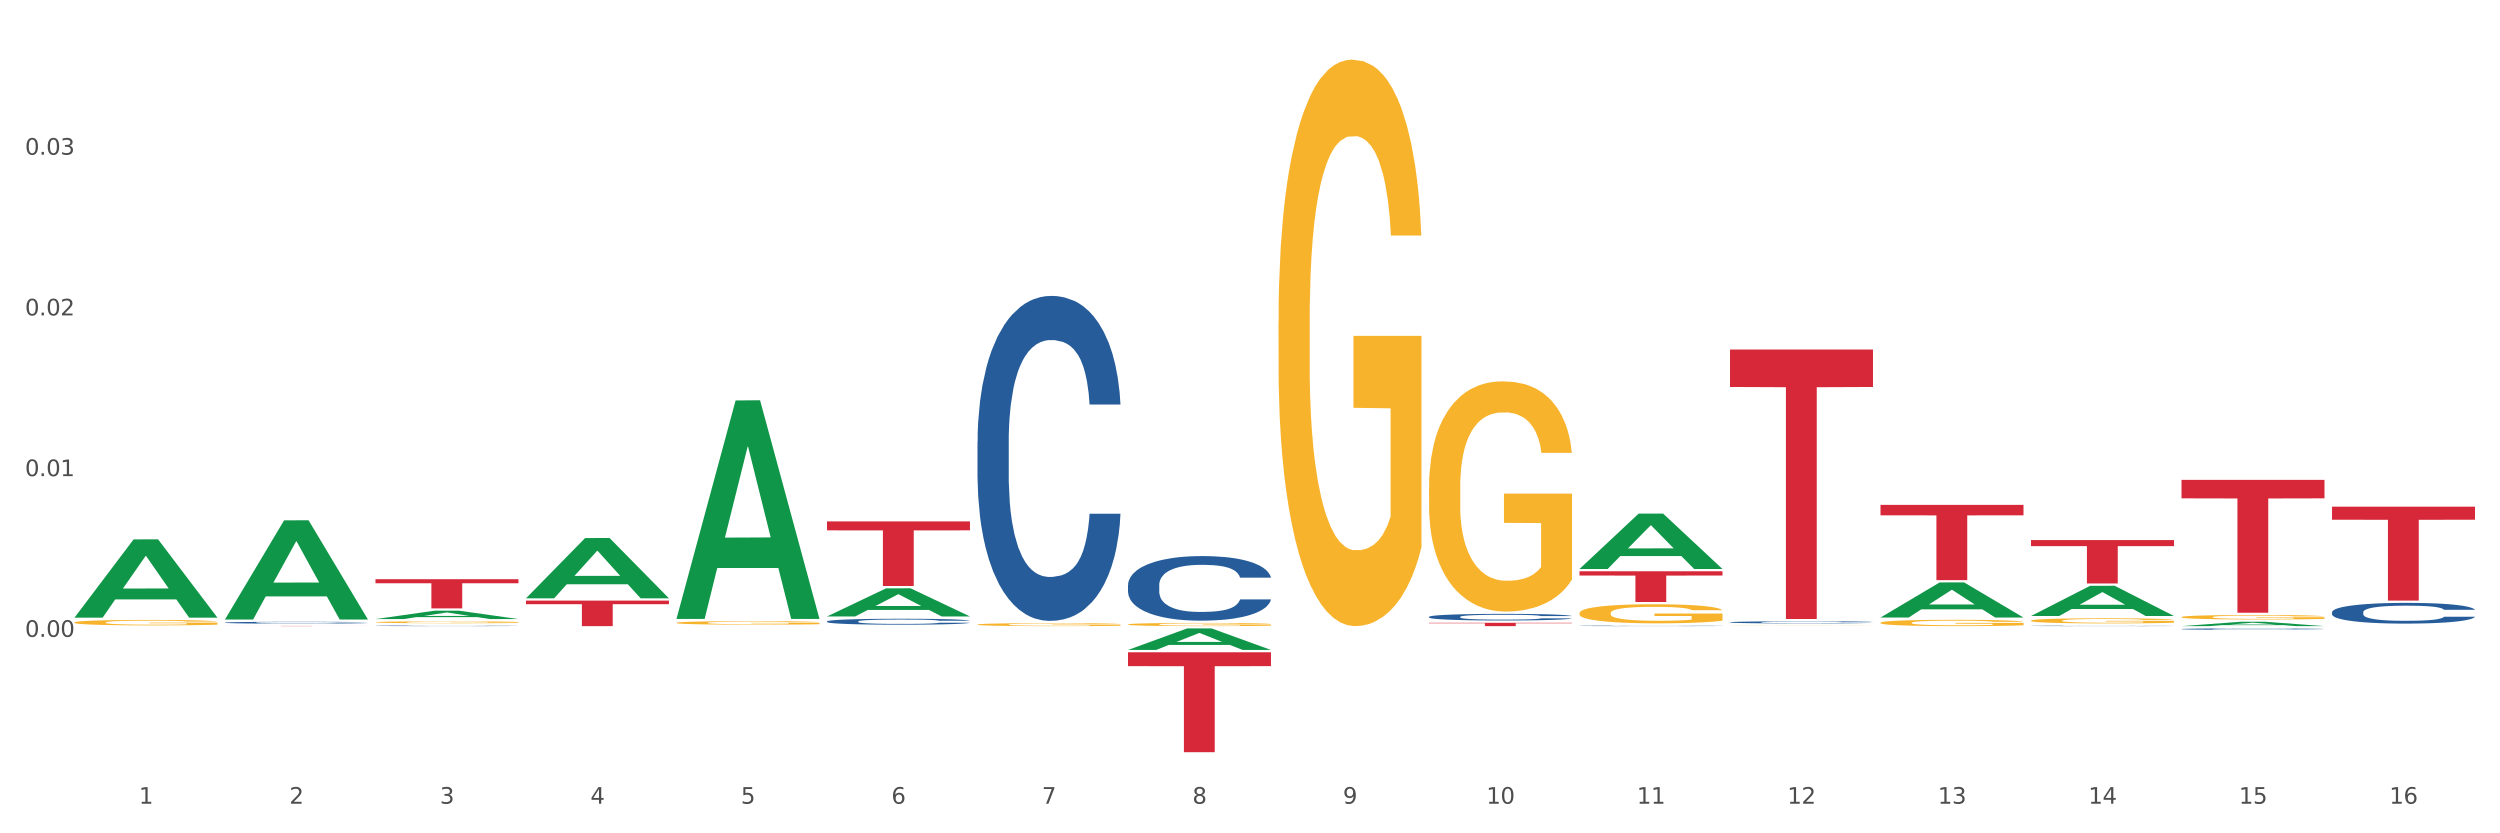 <?xml version="1.0" encoding="utf-8" standalone="no"?>
<!DOCTYPE svg PUBLIC "-//W3C//DTD SVG 1.1//EN"
  "http://www.w3.org/Graphics/SVG/1.1/DTD/svg11.dtd">
<svg xmlns:xlink="http://www.w3.org/1999/xlink" width="1080pt" height="360pt" viewBox="0 0 1080 360" xmlns="http://www.w3.org/2000/svg" version="1.1">
 <rect x="0" y="0" width="1080" height="360" fill="#333333" stroke="none"/>
 <defs>
  <style type="text/css">*{stroke-linejoin: round; stroke-linecap: butt}</style>
 </defs>
 <g id="figure_1">
  <g id="patch_1">
   <path d="M 0 360 
L 1080 360 
L 1080 0 
L 0 0 
z
" style="fill: #ffffff; stroke: #ffffff; stroke-linejoin: miter"/>
  </g>
  <g id="axes_1">
   <g id="matplotlib.axis_1">
    <g id="xtick_1">
     <g id="text_1">
      <!-- 1 -->
      <g style="fill: #4d4d4d" transform="translate(60.004 347.204) scale(0.096 -0.096)">
       <defs>
        <path id="DejaVuSans-31" d="M 794 531 
L 1825 531 
L 1825 4091 
L 703 3866 
L 703 4441 
L 1819 4666 
L 2450 4666 
L 2450 531 
L 3481 531 
L 3481 0 
L 794 0 
L 794 531 
z
" transform="scale(0.016)"/>
       </defs>
       <use xlink:href="#DejaVuSans-31"/>
      </g>
     </g>
    </g>
    <g id="xtick_2">
     <g id="text_2">
      <!-- 2 -->
      <g style="fill: #4d4d4d" transform="translate(125.021 347.204) scale(0.096 -0.096)">
       <defs>
        <path id="DejaVuSans-32" d="M 1228 531 
L 3431 531 
L 3431 0 
L 469 0 
L 469 531 
Q 828 903 1448 1529 
Q 2069 2156 2228 2338 
Q 2531 2678 2651 2914 
Q 2772 3150 2772 3378 
Q 2772 3750 2511 3984 
Q 2250 4219 1831 4219 
Q 1534 4219 1204 4116 
Q 875 4013 500 3803 
L 500 4441 
Q 881 4594 1212 4672 
Q 1544 4750 1819 4750 
Q 2544 4750 2975 4387 
Q 3406 4025 3406 3419 
Q 3406 3131 3298 2873 
Q 3191 2616 2906 2266 
Q 2828 2175 2409 1742 
Q 1991 1309 1228 531 
z
" transform="scale(0.016)"/>
       </defs>
       <use xlink:href="#DejaVuSans-32"/>
      </g>
     </g>
    </g>
    <g id="xtick_3">
     <g id="text_3">
      <!-- 3 -->
      <g style="fill: #4d4d4d" transform="translate(190.039 347.204) scale(0.096 -0.096)">
       <defs>
        <path id="DejaVuSans-33" d="M 2597 2516 
Q 3050 2419 3304 2112 
Q 3559 1806 3559 1356 
Q 3559 666 3084 287 
Q 2609 -91 1734 -91 
Q 1441 -91 1130 -33 
Q 819 25 488 141 
L 488 750 
Q 750 597 1062 519 
Q 1375 441 1716 441 
Q 2309 441 2620 675 
Q 2931 909 2931 1356 
Q 2931 1769 2642 2001 
Q 2353 2234 1838 2234 
L 1294 2234 
L 1294 2753 
L 1863 2753 
Q 2328 2753 2575 2939 
Q 2822 3125 2822 3475 
Q 2822 3834 2567 4026 
Q 2313 4219 1838 4219 
Q 1578 4219 1281 4162 
Q 984 4106 628 3988 
L 628 4550 
Q 988 4650 1302 4700 
Q 1616 4750 1894 4750 
Q 2613 4750 3031 4423 
Q 3450 4097 3450 3541 
Q 3450 3153 3228 2886 
Q 3006 2619 2597 2516 
z
" transform="scale(0.016)"/>
       </defs>
       <use xlink:href="#DejaVuSans-33"/>
      </g>
     </g>
    </g>
    <g id="xtick_4">
     <g id="text_4">
      <!-- 4 -->
      <g style="fill: #4d4d4d" transform="translate(255.056 347.204) scale(0.096 -0.096)">
       <defs>
        <path id="DejaVuSans-34" d="M 2419 4116 
L 825 1625 
L 2419 1625 
L 2419 4116 
z
M 2253 4666 
L 3047 4666 
L 3047 1625 
L 3713 1625 
L 3713 1100 
L 3047 1100 
L 3047 0 
L 2419 0 
L 2419 1100 
L 313 1100 
L 313 1709 
L 2253 4666 
z
" transform="scale(0.016)"/>
       </defs>
       <use xlink:href="#DejaVuSans-34"/>
      </g>
     </g>
    </g>
    <g id="xtick_5">
     <g id="text_5">
      <!-- 5 -->
      <g style="fill: #4d4d4d" transform="translate(320.073 347.204) scale(0.096 -0.096)">
       <defs>
        <path id="DejaVuSans-35" d="M 691 4666 
L 3169 4666 
L 3169 4134 
L 1269 4134 
L 1269 2991 
Q 1406 3038 1543 3061 
Q 1681 3084 1819 3084 
Q 2600 3084 3056 2656 
Q 3513 2228 3513 1497 
Q 3513 744 3044 326 
Q 2575 -91 1722 -91 
Q 1428 -91 1123 -41 
Q 819 9 494 109 
L 494 744 
Q 775 591 1075 516 
Q 1375 441 1709 441 
Q 2250 441 2565 725 
Q 2881 1009 2881 1497 
Q 2881 1984 2565 2268 
Q 2250 2553 1709 2553 
Q 1456 2553 1204 2497 
Q 953 2441 691 2322 
L 691 4666 
z
" transform="scale(0.016)"/>
       </defs>
       <use xlink:href="#DejaVuSans-35"/>
      </g>
     </g>
    </g>
    <g id="xtick_6">
     <g id="text_6">
      <!-- 6 -->
      <g style="fill: #4d4d4d" transform="translate(385.09 347.204) scale(0.096 -0.096)">
       <defs>
        <path id="DejaVuSans-36" d="M 2113 2584 
Q 1688 2584 1439 2293 
Q 1191 2003 1191 1497 
Q 1191 994 1439 701 
Q 1688 409 2113 409 
Q 2538 409 2786 701 
Q 3034 994 3034 1497 
Q 3034 2003 2786 2293 
Q 2538 2584 2113 2584 
z
M 3366 4563 
L 3366 3988 
Q 3128 4100 2886 4159 
Q 2644 4219 2406 4219 
Q 1781 4219 1451 3797 
Q 1122 3375 1075 2522 
Q 1259 2794 1537 2939 
Q 1816 3084 2150 3084 
Q 2853 3084 3261 2657 
Q 3669 2231 3669 1497 
Q 3669 778 3244 343 
Q 2819 -91 2113 -91 
Q 1303 -91 875 529 
Q 447 1150 447 2328 
Q 447 3434 972 4092 
Q 1497 4750 2381 4750 
Q 2619 4750 2861 4703 
Q 3103 4656 3366 4563 
z
" transform="scale(0.016)"/>
       </defs>
       <use xlink:href="#DejaVuSans-36"/>
      </g>
     </g>
    </g>
    <g id="xtick_7">
     <g id="text_7">
      <!-- 7 -->
      <g style="fill: #4d4d4d" transform="translate(450.108 347.204) scale(0.096 -0.096)">
       <defs>
        <path id="DejaVuSans-37" d="M 525 4666 
L 3525 4666 
L 3525 4397 
L 1831 0 
L 1172 0 
L 2766 4134 
L 525 4134 
L 525 4666 
z
" transform="scale(0.016)"/>
       </defs>
       <use xlink:href="#DejaVuSans-37"/>
      </g>
     </g>
    </g>
    <g id="xtick_8">
     <g id="text_8">
      <!-- 8 -->
      <g style="fill: #4d4d4d" transform="translate(515.125 347.204) scale(0.096 -0.096)">
       <defs>
        <path id="DejaVuSans-38" d="M 2034 2216 
Q 1584 2216 1326 1975 
Q 1069 1734 1069 1313 
Q 1069 891 1326 650 
Q 1584 409 2034 409 
Q 2484 409 2743 651 
Q 3003 894 3003 1313 
Q 3003 1734 2745 1975 
Q 2488 2216 2034 2216 
z
M 1403 2484 
Q 997 2584 770 2862 
Q 544 3141 544 3541 
Q 544 4100 942 4425 
Q 1341 4750 2034 4750 
Q 2731 4750 3128 4425 
Q 3525 4100 3525 3541 
Q 3525 3141 3298 2862 
Q 3072 2584 2669 2484 
Q 3125 2378 3379 2068 
Q 3634 1759 3634 1313 
Q 3634 634 3220 271 
Q 2806 -91 2034 -91 
Q 1263 -91 848 271 
Q 434 634 434 1313 
Q 434 1759 690 2068 
Q 947 2378 1403 2484 
z
M 1172 3481 
Q 1172 3119 1398 2916 
Q 1625 2713 2034 2713 
Q 2441 2713 2670 2916 
Q 2900 3119 2900 3481 
Q 2900 3844 2670 4047 
Q 2441 4250 2034 4250 
Q 1625 4250 1398 4047 
Q 1172 3844 1172 3481 
z
" transform="scale(0.016)"/>
       </defs>
       <use xlink:href="#DejaVuSans-38"/>
      </g>
     </g>
    </g>
    <g id="xtick_9">
     <g id="text_9">
      <!-- 9 -->
      <g style="fill: #4d4d4d" transform="translate(580.142 347.204) scale(0.096 -0.096)">
       <defs>
        <path id="DejaVuSans-39" d="M 703 97 
L 703 672 
Q 941 559 1184 500 
Q 1428 441 1663 441 
Q 2288 441 2617 861 
Q 2947 1281 2994 2138 
Q 2813 1869 2534 1725 
Q 2256 1581 1919 1581 
Q 1219 1581 811 2004 
Q 403 2428 403 3163 
Q 403 3881 828 4315 
Q 1253 4750 1959 4750 
Q 2769 4750 3195 4129 
Q 3622 3509 3622 2328 
Q 3622 1225 3098 567 
Q 2575 -91 1691 -91 
Q 1453 -91 1209 -44 
Q 966 3 703 97 
z
M 1959 2075 
Q 2384 2075 2632 2365 
Q 2881 2656 2881 3163 
Q 2881 3666 2632 3958 
Q 2384 4250 1959 4250 
Q 1534 4250 1286 3958 
Q 1038 3666 1038 3163 
Q 1038 2656 1286 2365 
Q 1534 2075 1959 2075 
z
" transform="scale(0.016)"/>
       </defs>
       <use xlink:href="#DejaVuSans-39"/>
      </g>
     </g>
    </g>
    <g id="xtick_10">
     <g id="text_10">
      <!-- 10 -->
      <g style="fill: #4d4d4d" transform="translate(642.105 347.204) scale(0.096 -0.096)">
       <defs>
        <path id="DejaVuSans-30" d="M 2034 4250 
Q 1547 4250 1301 3770 
Q 1056 3291 1056 2328 
Q 1056 1369 1301 889 
Q 1547 409 2034 409 
Q 2525 409 2770 889 
Q 3016 1369 3016 2328 
Q 3016 3291 2770 3770 
Q 2525 4250 2034 4250 
z
M 2034 4750 
Q 2819 4750 3233 4129 
Q 3647 3509 3647 2328 
Q 3647 1150 3233 529 
Q 2819 -91 2034 -91 
Q 1250 -91 836 529 
Q 422 1150 422 2328 
Q 422 3509 836 4129 
Q 1250 4750 2034 4750 
z
" transform="scale(0.016)"/>
       </defs>
       <use xlink:href="#DejaVuSans-31"/>
       <use xlink:href="#DejaVuSans-30" transform="translate(63.623 0)"/>
      </g>
     </g>
    </g>
    <g id="xtick_11">
     <g id="text_11">
      <!-- 11 -->
      <g style="fill: #4d4d4d" transform="translate(707.123 347.204) scale(0.096 -0.096)">
       <use xlink:href="#DejaVuSans-31"/>
       <use xlink:href="#DejaVuSans-31" transform="translate(63.623 0)"/>
      </g>
     </g>
    </g>
    <g id="xtick_12">
     <g id="text_12">
      <!-- 12 -->
      <g style="fill: #4d4d4d" transform="translate(772.14 347.204) scale(0.096 -0.096)">
       <use xlink:href="#DejaVuSans-31"/>
       <use xlink:href="#DejaVuSans-32" transform="translate(63.623 0)"/>
      </g>
     </g>
    </g>
    <g id="xtick_13">
     <g id="text_13">
      <!-- 13 -->
      <g style="fill: #4d4d4d" transform="translate(837.157 347.204) scale(0.096 -0.096)">
       <use xlink:href="#DejaVuSans-31"/>
       <use xlink:href="#DejaVuSans-33" transform="translate(63.623 0)"/>
      </g>
     </g>
    </g>
    <g id="xtick_14">
     <g id="text_14">
      <!-- 14 -->
      <g style="fill: #4d4d4d" transform="translate(902.174 347.204) scale(0.096 -0.096)">
       <use xlink:href="#DejaVuSans-31"/>
       <use xlink:href="#DejaVuSans-34" transform="translate(63.623 0)"/>
      </g>
     </g>
    </g>
    <g id="xtick_15">
     <g id="text_15">
      <!-- 15 -->
      <g style="fill: #4d4d4d" transform="translate(967.192 347.204) scale(0.096 -0.096)">
       <use xlink:href="#DejaVuSans-31"/>
       <use xlink:href="#DejaVuSans-35" transform="translate(63.623 0)"/>
      </g>
     </g>
    </g>
    <g id="xtick_16">
     <g id="text_16">
      <!-- 16 -->
      <g style="fill: #4d4d4d" transform="translate(1032.209 347.204) scale(0.096 -0.096)">
       <use xlink:href="#DejaVuSans-31"/>
       <use xlink:href="#DejaVuSans-36" transform="translate(63.623 0)"/>
      </g>
     </g>
    </g>
    <g id="xtick_17"/>
    <g id="xtick_18"/>
    <g id="xtick_19"/>
    <g id="xtick_20"/>
    <g id="xtick_21"/>
    <g id="xtick_22"/>
    <g id="xtick_23"/>
    <g id="xtick_24"/>
    <g id="xtick_25"/>
    <g id="xtick_26"/>
    <g id="xtick_27"/>
    <g id="xtick_28"/>
    <g id="xtick_29"/>
    <g id="xtick_30"/>
    <g id="xtick_31"/>
   </g>
   <g id="matplotlib.axis_2">
    <g id="ytick_1">
     <g id="text_17">
      <!-- 0.00 -->
      <g style="fill: #4d4d4d" transform="translate(10.8 275.119) scale(0.096 -0.096)">
       <defs>
        <path id="DejaVuSans-2e" d="M 684 794 
L 1344 794 
L 1344 0 
L 684 0 
L 684 794 
z
" transform="scale(0.016)"/>
       </defs>
       <use xlink:href="#DejaVuSans-30"/>
       <use xlink:href="#DejaVuSans-2e" transform="translate(63.623 0)"/>
       <use xlink:href="#DejaVuSans-30" transform="translate(95.41 0)"/>
       <use xlink:href="#DejaVuSans-30" transform="translate(159.033 0)"/>
      </g>
     </g>
    </g>
    <g id="ytick_2">
     <g id="text_18">
      <!-- 0.01 -->
      <g style="fill: #4d4d4d" transform="translate(10.8 205.691) scale(0.096 -0.096)">
       <use xlink:href="#DejaVuSans-30"/>
       <use xlink:href="#DejaVuSans-2e" transform="translate(63.623 0)"/>
       <use xlink:href="#DejaVuSans-30" transform="translate(95.41 0)"/>
       <use xlink:href="#DejaVuSans-31" transform="translate(159.033 0)"/>
      </g>
     </g>
    </g>
    <g id="ytick_3">
     <g id="text_19">
      <!-- 0.02 -->
      <g style="fill: #4d4d4d" transform="translate(10.8 136.263) scale(0.096 -0.096)">
       <use xlink:href="#DejaVuSans-30"/>
       <use xlink:href="#DejaVuSans-2e" transform="translate(63.623 0)"/>
       <use xlink:href="#DejaVuSans-30" transform="translate(95.41 0)"/>
       <use xlink:href="#DejaVuSans-32" transform="translate(159.033 0)"/>
      </g>
     </g>
    </g>
    <g id="ytick_4">
     <g id="text_20">
      <!-- 0.03 -->
      <g style="fill: #4d4d4d" transform="translate(10.8 66.835) scale(0.096 -0.096)">
       <use xlink:href="#DejaVuSans-30"/>
       <use xlink:href="#DejaVuSans-2e" transform="translate(63.623 0)"/>
       <use xlink:href="#DejaVuSans-30" transform="translate(95.41 0)"/>
       <use xlink:href="#DejaVuSans-33" transform="translate(159.033 0)"/>
      </g>
     </g>
    </g>
    <g id="ytick_5"/>
    <g id="ytick_6"/>
    <g id="ytick_7"/>
    <g id="ytick_8"/>
    <g id="ytick_9"/>
   </g>
   <g id="PolyCollection_1">
    <path d="M 32.175 266.769 
L 32.239 266.737 
L 57.709 233.018 
L 68.28 232.986 
L 93.941 266.833 
L 81.715 266.833 
L 76.176 258.951 
L 49.877 258.951 
L 49.686 259.078 
L 44.337 266.833 
L 32.175 266.833 
L 32.175 266.769 
L 53.188 254.247 
L 72.864 254.216 
L 63.122 240.2 
L 62.995 240.137 
L 62.867 240.232 
L 53.125 254.216 
L 53.188 254.247 
L 32.175 266.769 
z
" clip-path="url(#pd947acdd5b)" style="fill: #109648"/>
    <path d="M 162.209 250.216 
L 223.976 250.216 
L 223.976 251.97 
L 199.679 251.982 
L 199.679 262.834 
L 186.36 262.834 
L 186.36 251.982 
L 162.209 251.97 
L 162.209 250.228 
L 162.209 250.216 
z
" clip-path="url(#pd947acdd5b)" style="fill: #d62839"/>
    <path d="M 97.192 270.399 
L 158.959 270.399 
L 158.959 270.412 
L 134.662 270.412 
L 134.662 270.489 
L 121.343 270.489 
L 121.343 270.412 
L 97.192 270.412 
L 97.192 270.4 
L 97.192 270.399 
z
" clip-path="url(#pd947acdd5b)" style="fill: #d62839"/>
    <path d="M 227.227 259.468 
L 288.993 259.468 
L 288.993 261 
L 264.696 261.01 
L 264.696 270.489 
L 251.377 270.489 
L 251.377 261.01 
L 227.227 261 
L 227.227 259.479 
L 227.227 259.468 
z
" clip-path="url(#pd947acdd5b)" style="fill: #d62839"/>
    <path d="M 357.261 225.232 
L 419.028 225.232 
L 419.028 229.113 
L 394.731 229.139 
L 394.731 253.159 
L 381.412 253.159 
L 381.412 229.139 
L 357.261 229.113 
L 357.261 225.258 
L 357.261 225.232 
z
" clip-path="url(#pd947acdd5b)" style="fill: #d62839"/>
    <path d="M 617.33 210.705 
L 617.403 210.614 
L 617.403 207.344 
L 617.549 204.528 
L 618.278 197.715 
L 619.372 192.083 
L 620.174 189.085 
L 620.976 186.633 
L 621.924 184.18 
L 623.091 181.636 
L 625.206 177.912 
L 626.519 176.004 
L 628.123 174.006 
L 631.04 171.099 
L 633.155 169.464 
L 635.342 168.101 
L 638.916 166.466 
L 641.249 165.74 
L 643.729 165.195 
L 646.718 164.831 
L 648.979 164.74 
L 653.938 165.013 
L 658.167 165.83 
L 660.209 166.466 
L 662.835 167.556 
L 664.22 168.283 
L 666.481 169.737 
L 668.814 171.644 
L 670.419 173.279 
L 672.825 176.368 
L 674.648 179.456 
L 676.325 183.272 
L 677.201 185.906 
L 677.857 188.359 
L 678.44 191.175 
L 679.024 195.626 
L 665.897 195.626 
L 665.387 192.446 
L 664.585 189.449 
L 663.418 186.542 
L 662.397 184.725 
L 660.647 182.454 
L 659.043 181.001 
L 657.365 179.91 
L 655.323 179.002 
L 653.719 178.548 
L 651.458 178.185 
L 647.01 178.275 
L 644.02 179.002 
L 641.978 179.91 
L 640.666 180.728 
L 639.499 181.636 
L 638.186 182.908 
L 636.655 184.816 
L 635.561 186.542 
L 634.467 188.722 
L 633.592 190.902 
L 632.79 193.445 
L 632.134 196.171 
L 631.623 198.987 
L 631.186 202.439 
L 630.821 208.161 
L 630.821 220.606 
L 630.967 223.422 
L 631.332 227.147 
L 631.769 229.963 
L 632.498 233.324 
L 633.155 235.595 
L 634.394 238.865 
L 635.78 241.59 
L 636.874 243.316 
L 637.968 244.769 
L 639.864 246.768 
L 641.978 248.403 
L 643.801 249.402 
L 646.281 250.311 
L 647.958 250.674 
L 649.417 250.856 
L 652.99 250.856 
L 655.542 250.583 
L 658.386 249.947 
L 660.574 249.13 
L 662.397 248.131 
L 664.439 246.495 
L 665.752 244.951 
L 665.752 225.966 
L 649.708 225.875 
L 649.708 213.248 
L 679.097 213.248 
L 679.097 250.311 
L 677.857 252.218 
L 676.471 253.944 
L 675.013 255.488 
L 672.825 257.396 
L 670.2 259.213 
L 667.866 260.485 
L 665.387 261.575 
L 662.47 262.574 
L 658.678 263.482 
L 656.344 263.846 
L 653.427 264.118 
L 650 264.209 
L 647.01 264.027 
L 644.093 263.573 
L 641.03 262.756 
L 638.041 261.575 
L 635.78 260.394 
L 633.519 258.94 
L 631.113 257.033 
L 629.217 255.216 
L 627.758 253.581 
L 626.154 251.492 
L 624.404 248.766 
L 623.091 246.314 
L 621.924 243.77 
L 620.685 240.5 
L 619.81 237.684 
L 618.934 234.141 
L 618.424 231.507 
L 617.841 227.419 
L 617.403 221.696 
L 617.33 210.705 
z
" clip-path="url(#pd947acdd5b)" style="fill: #f7b32b"/>
    <path d="M 682.347 264.85 
L 682.42 264.842 
L 682.42 264.572 
L 682.566 264.338 
L 683.295 263.774 
L 684.389 263.308 
L 685.191 263.06 
L 685.994 262.857 
L 686.942 262.654 
L 688.108 262.443 
L 690.223 262.135 
L 691.536 261.977 
L 693.14 261.811 
L 696.057 261.57 
L 698.172 261.435 
L 700.36 261.322 
L 703.933 261.187 
L 706.266 261.127 
L 708.746 261.081 
L 711.736 261.051 
L 713.996 261.044 
L 718.955 261.066 
L 723.185 261.134 
L 725.227 261.187 
L 727.852 261.277 
L 729.237 261.337 
L 731.498 261.458 
L 733.832 261.616 
L 735.436 261.751 
L 737.842 262.007 
L 739.665 262.262 
L 741.343 262.578 
L 742.218 262.796 
L 742.874 263 
L 743.457 263.233 
L 744.041 263.601 
L 730.915 263.601 
L 730.404 263.338 
L 729.602 263.09 
L 728.435 262.849 
L 727.414 262.699 
L 725.664 262.511 
L 724.06 262.39 
L 722.383 262.3 
L 720.341 262.225 
L 718.736 262.187 
L 716.476 262.157 
L 712.027 262.165 
L 709.037 262.225 
L 706.996 262.3 
L 705.683 262.368 
L 704.516 262.443 
L 703.204 262.548 
L 701.672 262.706 
L 700.578 262.849 
L 699.484 263.03 
L 698.609 263.21 
L 697.807 263.421 
L 697.151 263.646 
L 696.64 263.88 
L 696.203 264.165 
L 695.838 264.639 
L 695.838 265.67 
L 695.984 265.903 
L 696.349 266.211 
L 696.786 266.444 
L 697.516 266.723 
L 698.172 266.911 
L 699.412 267.182 
L 700.797 267.407 
L 701.891 267.55 
L 702.985 267.67 
L 704.881 267.836 
L 706.996 267.971 
L 708.819 268.054 
L 711.298 268.129 
L 712.975 268.159 
L 714.434 268.174 
L 718.007 268.174 
L 720.559 268.152 
L 723.403 268.099 
L 725.591 268.031 
L 727.414 267.949 
L 729.456 267.813 
L 730.769 267.685 
L 730.769 266.113 
L 714.726 266.106 
L 714.726 265.06 
L 744.114 265.06 
L 744.114 268.129 
L 742.874 268.287 
L 741.489 268.43 
L 740.03 268.558 
L 737.842 268.716 
L 735.217 268.866 
L 732.884 268.972 
L 730.404 269.062 
L 727.487 269.145 
L 723.695 269.22 
L 721.362 269.25 
L 718.445 269.273 
L 715.017 269.28 
L 712.027 269.265 
L 709.11 269.227 
L 706.048 269.16 
L 703.058 269.062 
L 700.797 268.964 
L 698.536 268.844 
L 696.13 268.686 
L 694.234 268.535 
L 692.776 268.4 
L 691.171 268.227 
L 689.421 268.001 
L 688.108 267.798 
L 686.942 267.588 
L 685.702 267.317 
L 684.827 267.084 
L 683.952 266.79 
L 683.441 266.572 
L 682.858 266.234 
L 682.42 265.76 
L 682.347 264.85 
z
" clip-path="url(#pd947acdd5b)" style="fill: #f7b32b"/>
    <path d="M 747.365 270.345 
L 747.438 270.345 
L 747.438 270.342 
L 747.583 270.339 
L 748.313 270.332 
L 749.407 270.327 
L 750.209 270.324 
L 751.011 270.322 
L 751.959 270.319 
L 753.126 270.317 
L 755.24 270.313 
L 756.553 270.311 
L 758.157 270.309 
L 761.074 270.307 
L 763.189 270.305 
L 765.377 270.304 
L 768.95 270.302 
L 771.284 270.301 
L 773.763 270.301 
L 776.753 270.301 
L 779.014 270.301 
L 783.972 270.301 
L 788.202 270.302 
L 790.244 270.302 
L 792.869 270.303 
L 794.255 270.304 
L 796.515 270.305 
L 798.849 270.307 
L 800.453 270.309 
L 802.86 270.312 
L 804.683 270.315 
L 806.36 270.318 
L 807.235 270.321 
L 807.891 270.323 
L 808.475 270.326 
L 809.058 270.33 
L 795.932 270.33 
L 795.421 270.327 
L 794.619 270.324 
L 793.452 270.322 
L 792.432 270.32 
L 790.681 270.318 
L 789.077 270.316 
L 787.4 270.315 
L 785.358 270.314 
L 783.754 270.314 
L 781.493 270.314 
L 777.045 270.314 
L 774.055 270.314 
L 772.013 270.315 
L 770.7 270.316 
L 769.533 270.317 
L 768.221 270.318 
L 766.689 270.32 
L 765.596 270.322 
L 764.502 270.324 
L 763.627 270.326 
L 762.824 270.328 
L 762.168 270.331 
L 761.658 270.334 
L 761.22 270.337 
L 760.856 270.342 
L 760.856 270.355 
L 761.001 270.357 
L 761.366 270.361 
L 761.804 270.364 
L 762.533 270.367 
L 763.189 270.369 
L 764.429 270.372 
L 765.814 270.375 
L 766.908 270.376 
L 768.002 270.378 
L 769.898 270.38 
L 772.013 270.381 
L 773.836 270.382 
L 776.315 270.383 
L 777.993 270.384 
L 779.451 270.384 
L 783.024 270.384 
L 785.577 270.384 
L 788.421 270.383 
L 790.608 270.382 
L 792.432 270.381 
L 794.473 270.38 
L 795.786 270.378 
L 795.786 270.36 
L 779.743 270.36 
L 779.743 270.347 
L 809.131 270.347 
L 809.131 270.383 
L 807.891 270.385 
L 806.506 270.387 
L 805.047 270.388 
L 802.86 270.39 
L 800.234 270.392 
L 797.901 270.393 
L 795.421 270.394 
L 792.504 270.395 
L 788.712 270.396 
L 786.379 270.396 
L 783.462 270.397 
L 780.034 270.397 
L 777.045 270.396 
L 774.128 270.396 
L 771.065 270.395 
L 768.075 270.394 
L 765.814 270.393 
L 763.554 270.392 
L 761.147 270.39 
L 759.251 270.388 
L 757.793 270.386 
L 756.188 270.384 
L 754.438 270.382 
L 753.126 270.379 
L 751.959 270.377 
L 750.719 270.374 
L 749.844 270.371 
L 748.969 270.368 
L 748.459 270.365 
L 747.875 270.361 
L 747.438 270.356 
L 747.365 270.345 
z
" clip-path="url(#pd947acdd5b)" style="fill: #f7b32b"/>
    <path d="M 162.209 268.804 
L 162.282 268.803 
L 162.282 268.776 
L 162.428 268.753 
L 163.157 268.697 
L 164.251 268.651 
L 165.054 268.627 
L 165.856 268.606 
L 166.804 268.586 
L 167.97 268.566 
L 170.085 268.535 
L 171.398 268.519 
L 173.002 268.503 
L 175.919 268.479 
L 178.034 268.466 
L 180.222 268.455 
L 183.795 268.441 
L 186.128 268.435 
L 188.608 268.431 
L 191.598 268.428 
L 193.858 268.427 
L 198.817 268.429 
L 203.047 268.436 
L 205.089 268.441 
L 207.714 268.45 
L 209.099 268.456 
L 211.36 268.468 
L 213.694 268.484 
L 215.298 268.497 
L 217.704 268.522 
L 219.528 268.548 
L 221.205 268.579 
L 222.08 268.601 
L 222.736 268.621 
L 223.32 268.644 
L 223.903 268.68 
L 210.777 268.68 
L 210.266 268.654 
L 209.464 268.63 
L 208.297 268.606 
L 207.276 268.591 
L 205.526 268.572 
L 203.922 268.56 
L 202.245 268.551 
L 200.203 268.544 
L 198.598 268.54 
L 196.338 268.537 
L 191.889 268.538 
L 188.9 268.544 
L 186.858 268.551 
L 185.545 268.558 
L 184.378 268.566 
L 183.066 268.576 
L 181.534 268.592 
L 180.44 268.606 
L 179.347 268.624 
L 178.471 268.642 
L 177.669 268.662 
L 177.013 268.685 
L 176.503 268.708 
L 176.065 268.736 
L 175.7 268.783 
L 175.7 268.885 
L 175.846 268.908 
L 176.211 268.939 
L 176.648 268.962 
L 177.378 268.989 
L 178.034 269.008 
L 179.274 269.035 
L 180.659 269.057 
L 181.753 269.071 
L 182.847 269.083 
L 184.743 269.1 
L 186.858 269.113 
L 188.681 269.121 
L 191.16 269.129 
L 192.837 269.132 
L 194.296 269.133 
L 197.869 269.133 
L 200.422 269.131 
L 203.266 269.126 
L 205.453 269.119 
L 207.276 269.111 
L 209.318 269.097 
L 210.631 269.085 
L 210.631 268.929 
L 194.588 268.928 
L 194.588 268.825 
L 223.976 268.825 
L 223.976 269.129 
L 222.736 269.144 
L 221.351 269.158 
L 219.892 269.171 
L 217.704 269.187 
L 215.079 269.202 
L 212.746 269.212 
L 210.266 269.221 
L 207.349 269.229 
L 203.557 269.237 
L 201.224 269.24 
L 198.307 269.242 
L 194.879 269.243 
L 191.889 269.241 
L 188.972 269.237 
L 185.91 269.231 
L 182.92 269.221 
L 180.659 269.211 
L 178.399 269.199 
L 175.992 269.184 
L 174.096 269.169 
L 172.638 269.155 
L 171.033 269.138 
L 169.283 269.116 
L 167.97 269.096 
L 166.804 269.075 
L 165.564 269.048 
L 164.689 269.025 
L 163.814 268.996 
L 163.303 268.974 
L 162.72 268.941 
L 162.282 268.894 
L 162.209 268.804 
z
" clip-path="url(#pd947acdd5b)" style="fill: #f7b32b"/>
    <path d="M 292.244 269.052 
L 292.317 269.05 
L 292.317 269.001 
L 292.463 268.959 
L 293.192 268.856 
L 294.286 268.771 
L 295.088 268.726 
L 295.89 268.689 
L 296.838 268.652 
L 298.005 268.614 
L 300.12 268.557 
L 301.432 268.529 
L 303.037 268.499 
L 305.954 268.455 
L 308.068 268.43 
L 310.256 268.41 
L 313.829 268.385 
L 316.163 268.374 
L 318.642 268.366 
L 321.632 268.36 
L 323.893 268.359 
L 328.852 268.363 
L 333.081 268.375 
L 335.123 268.385 
L 337.748 268.401 
L 339.134 268.412 
L 341.395 268.434 
L 343.728 268.463 
L 345.332 268.488 
L 347.739 268.534 
L 349.562 268.581 
L 351.239 268.638 
L 352.114 268.678 
L 352.771 268.715 
L 353.354 268.757 
L 353.937 268.825 
L 340.811 268.825 
L 340.301 268.777 
L 339.499 268.731 
L 338.332 268.688 
L 337.311 268.66 
L 335.561 268.626 
L 333.956 268.604 
L 332.279 268.588 
L 330.237 268.574 
L 328.633 268.567 
L 326.372 268.562 
L 321.924 268.563 
L 318.934 268.574 
L 316.892 268.588 
L 315.58 268.6 
L 314.413 268.614 
L 313.1 268.633 
L 311.569 268.662 
L 310.475 268.688 
L 309.381 268.72 
L 308.506 268.753 
L 307.704 268.792 
L 307.047 268.833 
L 306.537 268.875 
L 306.099 268.927 
L 305.735 269.014 
L 305.735 269.201 
L 305.881 269.244 
L 306.245 269.3 
L 306.683 269.342 
L 307.412 269.393 
L 308.068 269.427 
L 309.308 269.476 
L 310.694 269.517 
L 311.788 269.544 
L 312.881 269.565 
L 314.777 269.596 
L 316.892 269.62 
L 318.715 269.635 
L 321.195 269.649 
L 322.872 269.654 
L 324.33 269.657 
L 327.904 269.657 
L 330.456 269.653 
L 333.3 269.643 
L 335.488 269.631 
L 337.311 269.616 
L 339.353 269.591 
L 340.665 269.568 
L 340.665 269.282 
L 324.622 269.281 
L 324.622 269.09 
L 354.01 269.09 
L 354.01 269.649 
L 352.771 269.678 
L 351.385 269.704 
L 349.927 269.727 
L 347.739 269.756 
L 345.114 269.783 
L 342.78 269.802 
L 340.301 269.819 
L 337.384 269.834 
L 333.592 269.848 
L 331.258 269.853 
L 328.341 269.857 
L 324.914 269.859 
L 321.924 269.856 
L 319.007 269.849 
L 315.944 269.837 
L 312.954 269.819 
L 310.694 269.801 
L 308.433 269.779 
L 306.027 269.75 
L 304.131 269.723 
L 302.672 269.698 
L 301.068 269.667 
L 299.318 269.626 
L 298.005 269.589 
L 296.838 269.55 
L 295.598 269.501 
L 294.723 269.459 
L 293.848 269.405 
L 293.338 269.365 
L 292.754 269.304 
L 292.317 269.218 
L 292.244 269.052 
z
" clip-path="url(#pd947acdd5b)" style="fill: #f7b32b"/>
    <path d="M 422.278 269.8 
L 422.351 269.799 
L 422.351 269.756 
L 422.497 269.72 
L 423.226 269.632 
L 424.32 269.56 
L 425.122 269.521 
L 425.925 269.489 
L 426.873 269.458 
L 428.039 269.425 
L 430.154 269.377 
L 431.467 269.352 
L 433.071 269.327 
L 435.988 269.289 
L 438.103 269.268 
L 440.291 269.251 
L 443.864 269.23 
L 446.197 269.22 
L 448.677 269.213 
L 451.667 269.208 
L 453.927 269.207 
L 458.886 269.211 
L 463.116 269.221 
L 465.158 269.23 
L 467.783 269.244 
L 469.168 269.253 
L 471.429 269.272 
L 473.763 269.296 
L 475.367 269.317 
L 477.773 269.357 
L 479.596 269.397 
L 481.274 269.446 
L 482.149 269.48 
L 482.805 269.512 
L 483.389 269.548 
L 483.972 269.605 
L 470.846 269.605 
L 470.335 269.564 
L 469.533 269.526 
L 468.366 269.488 
L 467.345 269.465 
L 465.595 269.436 
L 463.991 269.417 
L 462.314 269.403 
L 460.272 269.391 
L 458.667 269.385 
L 456.407 269.381 
L 451.958 269.382 
L 448.969 269.391 
L 446.927 269.403 
L 445.614 269.413 
L 444.447 269.425 
L 443.135 269.441 
L 441.603 269.466 
L 440.509 269.488 
L 439.416 269.516 
L 438.54 269.544 
L 437.738 269.577 
L 437.082 269.612 
L 436.571 269.649 
L 436.134 269.693 
L 435.769 269.767 
L 435.769 269.927 
L 435.915 269.964 
L 436.28 270.012 
L 436.717 270.048 
L 437.447 270.091 
L 438.103 270.121 
L 439.343 270.163 
L 440.728 270.198 
L 441.822 270.22 
L 442.916 270.239 
L 444.812 270.265 
L 446.927 270.286 
L 448.75 270.298 
L 451.229 270.31 
L 452.906 270.315 
L 454.365 270.317 
L 457.938 270.317 
L 460.49 270.314 
L 463.334 270.305 
L 465.522 270.295 
L 467.345 270.282 
L 469.387 270.261 
L 470.7 270.241 
L 470.7 269.996 
L 454.657 269.995 
L 454.657 269.832 
L 484.045 269.832 
L 484.045 270.31 
L 482.805 270.335 
L 481.42 270.357 
L 479.961 270.377 
L 477.773 270.402 
L 475.148 270.425 
L 472.815 270.441 
L 470.335 270.455 
L 467.418 270.468 
L 463.626 270.48 
L 461.293 270.485 
L 458.376 270.488 
L 454.948 270.489 
L 451.958 270.487 
L 449.041 270.481 
L 445.979 270.471 
L 442.989 270.455 
L 440.728 270.44 
L 438.468 270.421 
L 436.061 270.397 
L 434.165 270.373 
L 432.707 270.352 
L 431.102 270.325 
L 429.352 270.29 
L 428.039 270.259 
L 426.873 270.226 
L 425.633 270.184 
L 424.758 270.147 
L 423.883 270.102 
L 423.372 270.068 
L 422.789 270.015 
L 422.351 269.941 
L 422.278 269.8 
z
" clip-path="url(#pd947acdd5b)" style="fill: #f7b32b"/>
    <path d="M 487.296 269.748 
L 487.369 269.746 
L 487.369 269.701 
L 487.514 269.662 
L 488.244 269.568 
L 489.338 269.49 
L 490.14 269.448 
L 490.942 269.414 
L 491.89 269.38 
L 493.057 269.345 
L 495.171 269.293 
L 496.484 269.267 
L 498.088 269.239 
L 501.005 269.199 
L 503.12 269.176 
L 505.308 269.157 
L 508.881 269.134 
L 511.215 269.124 
L 513.694 269.117 
L 516.684 269.112 
L 518.945 269.111 
L 523.903 269.114 
L 528.133 269.126 
L 530.175 269.134 
L 532.8 269.15 
L 534.186 269.16 
L 536.446 269.18 
L 538.78 269.206 
L 540.384 269.229 
L 542.791 269.272 
L 544.614 269.315 
L 546.291 269.367 
L 547.166 269.404 
L 547.822 269.438 
L 548.406 269.477 
L 548.989 269.539 
L 535.863 269.539 
L 535.352 269.495 
L 534.55 269.453 
L 533.383 269.413 
L 532.363 269.388 
L 530.612 269.356 
L 529.008 269.336 
L 527.331 269.321 
L 525.289 269.308 
L 523.685 269.302 
L 521.424 269.297 
L 516.976 269.298 
L 513.986 269.308 
L 511.944 269.321 
L 510.631 269.332 
L 509.464 269.345 
L 508.152 269.362 
L 506.62 269.389 
L 505.527 269.413 
L 504.433 269.443 
L 503.558 269.473 
L 502.756 269.508 
L 502.099 269.546 
L 501.589 269.585 
L 501.151 269.633 
L 500.787 269.712 
L 500.787 269.885 
L 500.932 269.924 
L 501.297 269.976 
L 501.735 270.015 
L 502.464 270.061 
L 503.12 270.093 
L 504.36 270.138 
L 505.745 270.176 
L 506.839 270.2 
L 507.933 270.22 
L 509.829 270.248 
L 511.944 270.27 
L 513.767 270.284 
L 516.246 270.297 
L 517.924 270.302 
L 519.382 270.304 
L 522.955 270.304 
L 525.508 270.3 
L 528.352 270.292 
L 530.539 270.28 
L 532.363 270.266 
L 534.404 270.244 
L 535.717 270.222 
L 535.717 269.959 
L 519.674 269.958 
L 519.674 269.783 
L 549.062 269.783 
L 549.062 270.297 
L 547.822 270.323 
L 546.437 270.347 
L 544.978 270.368 
L 542.791 270.395 
L 540.165 270.42 
L 537.832 270.438 
L 535.352 270.453 
L 532.435 270.467 
L 528.643 270.479 
L 526.31 270.484 
L 523.393 270.488 
L 519.966 270.489 
L 516.976 270.487 
L 514.059 270.48 
L 510.996 270.469 
L 508.006 270.453 
L 505.745 270.436 
L 503.485 270.416 
L 501.078 270.39 
L 499.182 270.365 
L 497.724 270.342 
L 496.119 270.313 
L 494.369 270.275 
L 493.057 270.241 
L 491.89 270.206 
L 490.65 270.161 
L 489.775 270.122 
L 488.9 270.073 
L 488.39 270.036 
L 487.806 269.979 
L 487.369 269.9 
L 487.296 269.748 
z
" clip-path="url(#pd947acdd5b)" style="fill: #f7b32b"/>
    <path d="M 552.313 138.849 
L 552.386 138.626 
L 552.386 130.58 
L 552.532 123.651 
L 553.261 106.889 
L 554.355 93.032 
L 555.157 85.657 
L 555.959 79.622 
L 556.907 73.588 
L 558.074 67.33 
L 560.189 58.167 
L 561.501 53.473 
L 563.106 48.556 
L 566.023 41.404 
L 568.137 37.381 
L 570.325 34.029 
L 573.898 30.006 
L 576.232 28.218 
L 578.711 26.877 
L 581.701 25.983 
L 583.962 25.759 
L 588.921 26.43 
L 593.15 28.441 
L 595.192 30.006 
L 597.817 32.688 
L 599.203 34.476 
L 601.464 38.052 
L 603.797 42.745 
L 605.401 46.768 
L 607.808 54.367 
L 609.631 61.966 
L 611.308 71.353 
L 612.183 77.834 
L 612.84 83.869 
L 613.423 90.797 
L 614.006 101.749 
L 600.88 101.749 
L 600.37 93.926 
L 599.567 86.551 
L 598.401 79.399 
L 597.38 74.929 
L 595.63 69.342 
L 594.025 65.766 
L 592.348 63.084 
L 590.306 60.849 
L 588.702 59.731 
L 586.441 58.837 
L 581.993 59.061 
L 579.003 60.849 
L 576.961 63.084 
L 575.649 65.095 
L 574.482 67.33 
L 573.169 70.459 
L 571.638 75.152 
L 570.544 79.399 
L 569.45 84.763 
L 568.575 90.127 
L 567.773 96.385 
L 567.116 103.09 
L 566.606 110.018 
L 566.168 118.511 
L 565.804 132.591 
L 565.804 163.21 
L 565.95 170.139 
L 566.314 179.302 
L 566.752 186.231 
L 567.481 194.5 
L 568.137 200.088 
L 569.377 208.133 
L 570.763 214.838 
L 571.856 219.085 
L 572.95 222.661 
L 574.846 227.578 
L 576.961 231.601 
L 578.784 234.059 
L 581.264 236.294 
L 582.941 237.188 
L 584.399 237.635 
L 587.973 237.635 
L 590.525 236.965 
L 593.369 235.4 
L 595.557 233.389 
L 597.38 230.93 
L 599.422 226.907 
L 600.734 223.108 
L 600.734 176.397 
L 584.691 176.173 
L 584.691 145.107 
L 614.079 145.107 
L 614.079 236.294 
L 612.84 240.988 
L 611.454 245.234 
L 609.996 249.034 
L 607.808 253.727 
L 605.183 258.197 
L 602.849 261.326 
L 600.37 264.008 
L 597.453 266.466 
L 593.661 268.701 
L 591.327 269.595 
L 588.41 270.266 
L 584.983 270.489 
L 581.993 270.042 
L 579.076 268.925 
L 576.013 266.913 
L 573.023 264.008 
L 570.763 261.102 
L 568.502 257.526 
L 566.096 252.833 
L 564.199 248.363 
L 562.741 244.34 
L 561.137 239.2 
L 559.387 232.495 
L 558.074 226.46 
L 556.907 220.202 
L 555.667 212.156 
L 554.792 205.228 
L 553.917 196.512 
L 553.407 190.03 
L 552.823 179.973 
L 552.386 165.892 
L 552.313 138.849 
z
" clip-path="url(#pd947acdd5b)" style="fill: #f7b32b"/>
    <path d="M 32.175 268.902 
L 32.248 268.9 
L 32.248 268.823 
L 32.394 268.756 
L 33.123 268.595 
L 34.217 268.462 
L 35.019 268.391 
L 35.821 268.333 
L 36.769 268.275 
L 37.936 268.215 
L 40.051 268.127 
L 41.363 268.082 
L 42.968 268.035 
L 45.885 267.966 
L 47.999 267.927 
L 50.187 267.895 
L 53.76 267.856 
L 56.094 267.839 
L 58.573 267.826 
L 61.563 267.818 
L 63.824 267.816 
L 68.783 267.822 
L 73.012 267.841 
L 75.054 267.856 
L 77.679 267.882 
L 79.065 267.899 
L 81.326 267.934 
L 83.659 267.979 
L 85.263 268.017 
L 87.67 268.09 
L 89.493 268.163 
L 91.17 268.254 
L 92.045 268.316 
L 92.702 268.374 
L 93.285 268.44 
L 93.868 268.546 
L 80.742 268.546 
L 80.232 268.471 
L 79.43 268.4 
L 78.263 268.331 
L 77.242 268.288 
L 75.492 268.234 
L 73.887 268.2 
L 72.21 268.174 
L 70.168 268.153 
L 68.564 268.142 
L 66.303 268.133 
L 61.855 268.135 
L 58.865 268.153 
L 56.823 268.174 
L 55.511 268.193 
L 54.344 268.215 
L 53.031 268.245 
L 51.5 268.29 
L 50.406 268.331 
L 49.312 268.382 
L 48.437 268.434 
L 47.635 268.494 
L 46.979 268.559 
L 46.468 268.625 
L 46.031 268.707 
L 45.666 268.842 
L 45.666 269.136 
L 45.812 269.203 
L 46.176 269.291 
L 46.614 269.357 
L 47.343 269.437 
L 47.999 269.491 
L 49.239 269.568 
L 50.625 269.632 
L 51.719 269.673 
L 52.812 269.708 
L 54.708 269.755 
L 56.823 269.793 
L 58.646 269.817 
L 61.126 269.839 
L 62.803 269.847 
L 64.261 269.851 
L 67.835 269.851 
L 70.387 269.845 
L 73.231 269.83 
L 75.419 269.811 
L 77.242 269.787 
L 79.284 269.748 
L 80.596 269.712 
L 80.596 269.263 
L 64.553 269.261 
L 64.553 268.962 
L 93.941 268.962 
L 93.941 269.839 
L 92.702 269.884 
L 91.316 269.924 
L 89.858 269.961 
L 87.67 270.006 
L 85.045 270.049 
L 82.711 270.079 
L 80.232 270.105 
L 77.315 270.128 
L 73.523 270.15 
L 71.189 270.159 
L 68.272 270.165 
L 64.845 270.167 
L 61.855 270.163 
L 58.938 270.152 
L 55.875 270.133 
L 52.885 270.105 
L 50.625 270.077 
L 48.364 270.043 
L 45.958 269.997 
L 44.062 269.955 
L 42.603 269.916 
L 40.999 269.866 
L 39.249 269.802 
L 37.936 269.744 
L 36.769 269.684 
L 35.529 269.607 
L 34.654 269.54 
L 33.779 269.456 
L 33.269 269.394 
L 32.685 269.297 
L 32.248 269.162 
L 32.175 268.902 
z
" clip-path="url(#pd947acdd5b)" style="fill: #f7b32b"/>
    <path d="M 877.399 268.123 
L 877.472 268.121 
L 877.472 268.049 
L 877.618 267.986 
L 878.347 267.834 
L 879.441 267.709 
L 880.243 267.642 
L 881.045 267.588 
L 881.993 267.533 
L 883.16 267.476 
L 885.275 267.393 
L 886.588 267.351 
L 888.192 267.306 
L 891.109 267.242 
L 893.224 267.205 
L 895.411 267.175 
L 898.985 267.139 
L 901.318 267.122 
L 903.798 267.11 
L 906.787 267.102 
L 909.048 267.1 
L 914.007 267.106 
L 918.236 267.125 
L 920.278 267.139 
L 922.904 267.163 
L 924.289 267.179 
L 926.55 267.211 
L 928.883 267.254 
L 930.488 267.29 
L 932.894 267.359 
L 934.717 267.428 
L 936.394 267.513 
L 937.27 267.571 
L 937.926 267.626 
L 938.509 267.689 
L 939.093 267.788 
L 925.966 267.788 
L 925.456 267.717 
L 924.654 267.65 
L 923.487 267.585 
L 922.466 267.545 
L 920.716 267.495 
L 919.111 267.462 
L 917.434 267.438 
L 915.392 267.418 
L 913.788 267.408 
L 911.527 267.399 
L 907.079 267.402 
L 904.089 267.418 
L 902.047 267.438 
L 900.735 267.456 
L 899.568 267.476 
L 898.255 267.505 
L 896.724 267.547 
L 895.63 267.585 
L 894.536 267.634 
L 893.661 267.683 
L 892.859 267.739 
L 892.203 267.8 
L 891.692 267.862 
L 891.255 267.939 
L 890.89 268.067 
L 890.89 268.344 
L 891.036 268.406 
L 891.4 268.489 
L 891.838 268.552 
L 892.567 268.627 
L 893.224 268.677 
L 894.463 268.75 
L 895.849 268.811 
L 896.943 268.849 
L 898.037 268.882 
L 899.933 268.926 
L 902.047 268.962 
L 903.87 268.985 
L 906.35 269.005 
L 908.027 269.013 
L 909.486 269.017 
L 913.059 269.017 
L 915.611 269.011 
L 918.455 268.997 
L 920.643 268.979 
L 922.466 268.956 
L 924.508 268.92 
L 925.82 268.886 
L 925.82 268.463 
L 909.777 268.461 
L 909.777 268.18 
L 939.166 268.18 
L 939.166 269.005 
L 937.926 269.047 
L 936.54 269.086 
L 935.082 269.12 
L 932.894 269.163 
L 930.269 269.203 
L 927.935 269.231 
L 925.456 269.256 
L 922.539 269.278 
L 918.747 269.298 
L 916.413 269.306 
L 913.496 269.312 
L 910.069 269.314 
L 907.079 269.31 
L 904.162 269.3 
L 901.099 269.282 
L 898.109 269.256 
L 895.849 269.229 
L 893.588 269.197 
L 891.182 269.154 
L 889.286 269.114 
L 887.827 269.078 
L 886.223 269.031 
L 884.473 268.97 
L 883.16 268.916 
L 881.993 268.859 
L 880.754 268.786 
L 879.879 268.724 
L 879.003 268.645 
L 878.493 268.586 
L 877.91 268.495 
L 877.472 268.368 
L 877.399 268.123 
z
" clip-path="url(#pd947acdd5b)" style="fill: #f7b32b"/>
    <path d="M 812.382 269.022 
L 812.455 269.019 
L 812.455 268.93 
L 812.601 268.852 
L 813.33 268.666 
L 814.424 268.511 
L 815.226 268.429 
L 816.028 268.362 
L 816.976 268.294 
L 818.143 268.225 
L 820.258 268.122 
L 821.57 268.07 
L 823.175 268.015 
L 826.092 267.936 
L 828.206 267.891 
L 830.394 267.853 
L 833.967 267.809 
L 836.301 267.789 
L 838.78 267.774 
L 841.77 267.764 
L 844.031 267.761 
L 848.99 267.769 
L 853.219 267.791 
L 855.261 267.809 
L 857.886 267.838 
L 859.272 267.858 
L 861.532 267.898 
L 863.866 267.951 
L 865.47 267.995 
L 867.877 268.08 
L 869.7 268.165 
L 871.377 268.269 
L 872.252 268.342 
L 872.909 268.409 
L 873.492 268.486 
L 874.075 268.608 
L 860.949 268.608 
L 860.439 268.521 
L 859.636 268.439 
L 858.47 268.359 
L 857.449 268.309 
L 855.699 268.247 
L 854.094 268.207 
L 852.417 268.177 
L 850.375 268.152 
L 848.771 268.14 
L 846.51 268.13 
L 842.062 268.132 
L 839.072 268.152 
L 837.03 268.177 
L 835.717 268.2 
L 834.551 268.225 
L 833.238 268.259 
L 831.707 268.312 
L 830.613 268.359 
L 829.519 268.419 
L 828.644 268.479 
L 827.842 268.548 
L 827.185 268.623 
L 826.675 268.7 
L 826.237 268.795 
L 825.873 268.952 
L 825.873 269.293 
L 826.019 269.371 
L 826.383 269.473 
L 826.821 269.55 
L 827.55 269.642 
L 828.206 269.705 
L 829.446 269.794 
L 830.832 269.869 
L 831.925 269.916 
L 833.019 269.956 
L 834.915 270.011 
L 837.03 270.056 
L 838.853 270.083 
L 841.333 270.108 
L 843.01 270.118 
L 844.468 270.123 
L 848.042 270.123 
L 850.594 270.116 
L 853.438 270.098 
L 855.626 270.076 
L 857.449 270.048 
L 859.491 270.003 
L 860.803 269.961 
L 860.803 269.44 
L 844.76 269.438 
L 844.76 269.092 
L 874.148 269.092 
L 874.148 270.108 
L 872.909 270.16 
L 871.523 270.208 
L 870.065 270.25 
L 867.877 270.302 
L 865.252 270.352 
L 862.918 270.387 
L 860.439 270.417 
L 857.522 270.444 
L 853.73 270.469 
L 851.396 270.479 
L 848.479 270.487 
L 845.052 270.489 
L 842.062 270.484 
L 839.145 270.472 
L 836.082 270.449 
L 833.092 270.417 
L 830.832 270.385 
L 828.571 270.345 
L 826.164 270.292 
L 824.268 270.243 
L 822.81 270.198 
L 821.206 270.141 
L 819.455 270.066 
L 818.143 269.998 
L 816.976 269.929 
L 815.736 269.839 
L 814.861 269.762 
L 813.986 269.665 
L 813.476 269.592 
L 812.892 269.48 
L 812.455 269.323 
L 812.382 269.022 
z
" clip-path="url(#pd947acdd5b)" style="fill: #f7b32b"/>
    <path d="M 942.416 266.574 
L 942.489 266.573 
L 942.489 266.509 
L 942.635 266.454 
L 943.364 266.322 
L 944.458 266.212 
L 945.26 266.154 
L 946.063 266.106 
L 947.011 266.059 
L 948.177 266.009 
L 950.292 265.937 
L 951.605 265.9 
L 953.209 265.861 
L 956.126 265.804 
L 958.241 265.773 
L 960.429 265.746 
L 964.002 265.714 
L 966.335 265.7 
L 968.815 265.69 
L 971.805 265.683 
L 974.065 265.681 
L 979.024 265.686 
L 983.254 265.702 
L 985.296 265.714 
L 987.921 265.736 
L 989.306 265.75 
L 991.567 265.778 
L 993.901 265.815 
L 995.505 265.847 
L 997.911 265.907 
L 999.734 265.967 
L 1001.412 266.041 
L 1002.287 266.092 
L 1002.943 266.14 
L 1003.526 266.195 
L 1004.11 266.281 
L 990.984 266.281 
L 990.473 266.219 
L 989.671 266.161 
L 988.504 266.105 
L 987.483 266.069 
L 985.733 266.025 
L 984.129 265.997 
L 982.451 265.976 
L 980.41 265.958 
L 978.805 265.949 
L 976.545 265.942 
L 972.096 265.944 
L 969.106 265.958 
L 967.065 265.976 
L 965.752 265.992 
L 964.585 266.009 
L 963.273 266.034 
L 961.741 266.071 
L 960.647 266.105 
L 959.553 266.147 
L 958.678 266.189 
L 957.876 266.239 
L 957.22 266.292 
L 956.709 266.347 
L 956.272 266.414 
L 955.907 266.525 
L 955.907 266.767 
L 956.053 266.822 
L 956.418 266.894 
L 956.855 266.949 
L 957.585 267.014 
L 958.241 267.058 
L 959.481 267.122 
L 960.866 267.175 
L 961.96 267.208 
L 963.054 267.237 
L 964.95 267.276 
L 967.065 267.307 
L 968.888 267.327 
L 971.367 267.344 
L 973.044 267.352 
L 974.503 267.355 
L 978.076 267.355 
L 980.628 267.35 
L 983.472 267.337 
L 985.66 267.321 
L 987.483 267.302 
L 989.525 267.27 
L 990.838 267.24 
L 990.838 266.871 
L 974.795 266.869 
L 974.795 266.624 
L 1004.183 266.624 
L 1004.183 267.344 
L 1002.943 267.382 
L 1001.558 267.415 
L 1000.099 267.445 
L 997.911 267.482 
L 995.286 267.518 
L 992.953 267.542 
L 990.473 267.563 
L 987.556 267.583 
L 983.764 267.601 
L 981.431 267.608 
L 978.514 267.613 
L 975.086 267.615 
L 972.096 267.611 
L 969.179 267.602 
L 966.117 267.586 
L 963.127 267.563 
L 960.866 267.54 
L 958.605 267.512 
L 956.199 267.475 
L 954.303 267.44 
L 952.844 267.408 
L 951.24 267.367 
L 949.49 267.314 
L 948.177 267.267 
L 947.011 267.217 
L 945.771 267.154 
L 944.896 267.099 
L 944.021 267.03 
L 943.51 266.979 
L 942.927 266.899 
L 942.489 266.788 
L 942.416 266.574 
z
" clip-path="url(#pd947acdd5b)" style="fill: #f7b32b"/>
    <path d="M 682.347 246.793 
L 744.114 246.793 
L 744.114 248.637 
L 719.817 248.65 
L 719.817 260.061 
L 706.498 260.061 
L 706.498 248.65 
L 682.347 248.637 
L 682.347 246.806 
L 682.347 246.793 
z
" clip-path="url(#pd947acdd5b)" style="fill: #d62839"/>
    <path d="M 747.365 150.99 
L 809.131 150.99 
L 809.131 167.17 
L 784.834 167.279 
L 784.834 267.422 
L 771.515 267.422 
L 771.515 167.279 
L 747.365 167.17 
L 747.365 151.099 
L 747.365 150.99 
z
" clip-path="url(#pd947acdd5b)" style="fill: #d62839"/>
    <path d="M 812.382 218.093 
L 874.148 218.093 
L 874.148 222.613 
L 849.852 222.643 
L 849.852 250.617 
L 836.532 250.617 
L 836.532 222.643 
L 812.382 222.613 
L 812.382 218.124 
L 812.382 218.093 
z
" clip-path="url(#pd947acdd5b)" style="fill: #d62839"/>
    <path d="M 877.399 233.314 
L 939.166 233.314 
L 939.166 235.92 
L 914.869 235.937 
L 914.869 252.066 
L 901.549 252.066 
L 901.549 235.937 
L 877.399 235.92 
L 877.399 233.331 
L 877.399 233.314 
z
" clip-path="url(#pd947acdd5b)" style="fill: #d62839"/>
    <path d="M 942.416 207.306 
L 1004.183 207.306 
L 1004.183 215.282 
L 979.886 215.336 
L 979.886 264.698 
L 966.567 264.698 
L 966.567 215.336 
L 942.416 215.282 
L 942.416 207.36 
L 942.416 207.306 
z
" clip-path="url(#pd947acdd5b)" style="fill: #d62839"/>
    <path d="M 1007.434 218.879 
L 1069.2 218.879 
L 1069.2 224.518 
L 1044.903 224.556 
L 1044.903 259.458 
L 1031.584 259.458 
L 1031.584 224.556 
L 1007.434 224.518 
L 1007.434 218.917 
L 1007.434 218.879 
z
" clip-path="url(#pd947acdd5b)" style="fill: #d62839"/>
    <path d="M 487.296 281.768 
L 549.062 281.768 
L 549.062 287.769 
L 524.765 287.809 
L 524.765 324.95 
L 511.446 324.95 
L 511.446 287.809 
L 487.296 287.769 
L 487.296 281.808 
L 487.296 281.768 
z
" clip-path="url(#pd947acdd5b)" style="fill: #d62839"/>
    <path d="M 617.33 269.038 
L 679.097 269.038 
L 679.097 269.239 
L 654.8 269.241 
L 654.8 270.489 
L 641.481 270.489 
L 641.481 269.241 
L 617.33 269.239 
L 617.33 269.039 
L 617.33 269.038 
z
" clip-path="url(#pd947acdd5b)" style="fill: #d62839"/>
    <path d="M 292.244 267.199 
L 292.308 267.11 
L 317.778 172.992 
L 328.349 172.904 
L 354.01 267.376 
L 341.784 267.376 
L 336.245 245.377 
L 309.946 245.377 
L 309.755 245.732 
L 304.406 267.376 
L 292.244 267.376 
L 292.244 267.199 
L 313.257 232.248 
L 332.933 232.16 
L 323.191 193.04 
L 323.063 192.863 
L 322.936 193.129 
L 313.194 232.16 
L 313.257 232.248 
L 292.244 267.199 
z
" clip-path="url(#pd947acdd5b)" style="fill: #109648"/>
    <path d="M 487.296 280.768 
L 487.359 280.759 
L 512.83 271.481 
L 523.4 271.472 
L 549.062 280.785 
L 536.836 280.785 
L 531.296 278.616 
L 504.998 278.616 
L 504.807 278.651 
L 499.458 280.785 
L 487.296 280.785 
L 487.296 280.768 
L 508.309 277.322 
L 527.985 277.313 
L 518.243 273.457 
L 518.115 273.44 
L 517.988 273.466 
L 508.245 277.313 
L 508.309 277.322 
L 487.296 280.768 
z
" clip-path="url(#pd947acdd5b)" style="fill: #109648"/>
    <path d="M 682.347 245.765 
L 682.411 245.743 
L 707.882 221.888 
L 718.452 221.866 
L 744.114 245.81 
L 731.888 245.81 
L 726.348 240.235 
L 700.05 240.235 
L 699.859 240.325 
L 694.51 245.81 
L 682.347 245.81 
L 682.347 245.765 
L 703.361 236.907 
L 723.037 236.885 
L 713.294 226.97 
L 713.167 226.925 
L 713.04 226.992 
L 703.297 236.885 
L 703.361 236.907 
L 682.347 245.765 
z
" clip-path="url(#pd947acdd5b)" style="fill: #109648"/>
    <path d="M 877.399 266.093 
L 877.463 266.081 
L 902.933 253.062 
L 913.504 253.049 
L 939.166 266.117 
L 926.94 266.117 
L 921.4 263.074 
L 895.101 263.074 
L 894.91 263.123 
L 889.561 266.117 
L 877.399 266.117 
L 877.399 266.093 
L 898.412 261.258 
L 918.089 261.246 
L 908.346 255.835 
L 908.219 255.81 
L 908.091 255.847 
L 898.349 261.246 
L 898.412 261.258 
L 877.399 266.093 
z
" clip-path="url(#pd947acdd5b)" style="fill: #109648"/>
    <path d="M 942.416 270.486 
L 942.48 270.484 
L 967.951 268.599 
L 978.521 268.598 
L 1004.183 270.489 
L 991.957 270.489 
L 986.417 270.049 
L 960.118 270.049 
L 959.927 270.056 
L 954.579 270.489 
L 942.416 270.489 
L 942.416 270.486 
L 963.43 269.786 
L 983.106 269.784 
L 973.363 269.001 
L 973.236 268.997 
L 973.109 269.003 
L 963.366 269.784 
L 963.43 269.786 
L 942.416 270.486 
z
" clip-path="url(#pd947acdd5b)" style="fill: #109648"/>
    <path d="M 812.382 266.75 
L 812.446 266.736 
L 837.916 251.614 
L 848.487 251.6 
L 874.148 266.778 
L 861.922 266.778 
L 856.382 263.244 
L 830.084 263.244 
L 829.893 263.301 
L 824.544 266.778 
L 812.382 266.778 
L 812.382 266.75 
L 833.395 261.135 
L 853.071 261.12 
L 843.329 254.835 
L 843.201 254.807 
L 843.074 254.849 
L 833.332 261.12 
L 833.395 261.135 
L 812.382 266.75 
z
" clip-path="url(#pd947acdd5b)" style="fill: #109648"/>
    <path d="M 357.261 266.295 
L 357.325 266.284 
L 382.796 254.153 
L 393.366 254.142 
L 419.028 266.318 
L 406.802 266.318 
L 401.262 263.482 
L 374.963 263.482 
L 374.772 263.528 
L 369.423 266.318 
L 357.261 266.318 
L 357.261 266.295 
L 378.275 261.79 
L 397.951 261.779 
L 388.208 256.737 
L 388.081 256.714 
L 387.953 256.748 
L 378.211 261.779 
L 378.275 261.79 
L 357.261 266.295 
z
" clip-path="url(#pd947acdd5b)" style="fill: #109648"/>
    <path d="M 747.365 268.815 
L 747.438 268.814 
L 747.438 268.791 
L 747.657 268.759 
L 748.46 268.7 
L 749.482 268.656 
L 751.234 268.605 
L 752.183 268.583 
L 753.424 268.559 
L 755.98 268.519 
L 758.9 268.486 
L 760.944 268.468 
L 762.478 268.456 
L 765.909 268.435 
L 767.88 268.426 
L 769.925 268.419 
L 771.677 268.414 
L 774.597 268.408 
L 776.934 268.405 
L 779.635 268.404 
L 781.898 268.405 
L 784.892 268.409 
L 789.272 268.419 
L 790.952 268.424 
L 793.215 268.434 
L 795.551 268.448 
L 797.449 268.461 
L 799.64 268.48 
L 801.903 268.505 
L 804.093 268.537 
L 805.627 268.566 
L 806.868 268.597 
L 807.963 268.635 
L 808.766 268.675 
L 809.131 268.71 
L 795.77 268.71 
L 795.405 268.679 
L 794.675 268.645 
L 793.945 268.623 
L 793.142 268.605 
L 791.901 268.584 
L 790.806 268.57 
L 788.98 268.554 
L 787.301 268.544 
L 785.914 268.539 
L 784.235 268.534 
L 780.657 268.529 
L 778.102 268.529 
L 776.496 268.53 
L 774.524 268.534 
L 772.845 268.54 
L 770.874 268.55 
L 769.341 268.561 
L 767.807 268.575 
L 766.931 268.585 
L 765.617 268.604 
L 764.741 268.619 
L 763.573 268.645 
L 762.916 268.663 
L 761.748 268.71 
L 761.237 268.745 
L 761.018 268.77 
L 760.871 268.796 
L 760.871 268.926 
L 761.31 268.985 
L 761.675 269.01 
L 762.259 269.038 
L 763.354 269.075 
L 764.96 269.111 
L 766.639 269.137 
L 768.026 269.153 
L 769.341 269.164 
L 770.655 269.173 
L 772.261 269.182 
L 773.575 269.187 
L 775.546 269.192 
L 777.883 269.194 
L 779.708 269.194 
L 783.432 269.19 
L 785.111 269.186 
L 786.717 269.18 
L 788.469 269.171 
L 789.856 269.161 
L 790.66 269.153 
L 791.974 269.138 
L 792.996 269.121 
L 793.872 269.102 
L 794.456 269.085 
L 795.113 269.06 
L 795.624 269.032 
L 795.77 269.017 
L 809.131 269.017 
L 808.839 269.047 
L 808.328 269.076 
L 807.306 269.115 
L 806.503 269.138 
L 805.262 269.165 
L 803.947 269.188 
L 802.122 269.214 
L 800.443 269.233 
L 798.691 269.25 
L 796.792 269.265 
L 793.361 269.286 
L 792.12 269.292 
L 789.491 269.302 
L 787.447 269.308 
L 784.454 269.314 
L 781.387 269.317 
L 778.175 269.318 
L 775.327 269.316 
L 772.188 269.311 
L 770.217 269.306 
L 768.026 269.298 
L 765.471 269.287 
L 763.062 269.273 
L 760.798 269.256 
L 758.681 269.237 
L 756.71 269.215 
L 754.155 269.179 
L 752.256 269.144 
L 750.869 269.112 
L 749.92 269.084 
L 748.971 269.049 
L 748.46 269.025 
L 747.657 268.967 
L 747.365 268.912 
L 747.365 268.815 
z
" clip-path="url(#pd947acdd5b)" style="fill: #255c99"/>
    <path d="M 682.347 270.365 
L 682.42 270.364 
L 682.42 270.359 
L 682.639 270.351 
L 683.443 270.336 
L 684.465 270.325 
L 686.217 270.313 
L 687.166 270.307 
L 688.407 270.301 
L 690.963 270.291 
L 693.883 270.283 
L 695.927 270.279 
L 697.46 270.276 
L 700.892 270.271 
L 702.863 270.268 
L 704.907 270.266 
L 706.66 270.265 
L 709.58 270.264 
L 711.916 270.263 
L 714.618 270.263 
L 716.881 270.263 
L 719.875 270.264 
L 724.255 270.266 
L 725.934 270.268 
L 728.198 270.27 
L 730.534 270.274 
L 732.432 270.277 
L 734.623 270.282 
L 736.886 270.288 
L 739.076 270.296 
L 740.609 270.303 
L 741.85 270.311 
L 742.946 270.32 
L 743.749 270.33 
L 744.114 270.339 
L 730.753 270.339 
L 730.388 270.331 
L 729.658 270.323 
L 728.928 270.317 
L 728.125 270.313 
L 726.883 270.307 
L 725.788 270.304 
L 723.963 270.3 
L 722.284 270.298 
L 720.897 270.296 
L 719.217 270.295 
L 715.64 270.294 
L 713.085 270.294 
L 711.478 270.294 
L 709.507 270.295 
L 707.828 270.297 
L 705.857 270.299 
L 704.323 270.302 
L 702.79 270.305 
L 701.914 270.308 
L 700.6 270.312 
L 699.724 270.316 
L 698.556 270.322 
L 697.899 270.327 
L 696.73 270.339 
L 696.219 270.347 
L 696 270.353 
L 695.854 270.36 
L 695.854 270.392 
L 696.292 270.407 
L 696.657 270.413 
L 697.241 270.42 
L 698.337 270.429 
L 699.943 270.438 
L 701.622 270.444 
L 703.009 270.448 
L 704.323 270.451 
L 705.638 270.454 
L 707.244 270.456 
L 708.558 270.457 
L 710.529 270.458 
L 712.866 270.459 
L 714.691 270.459 
L 718.414 270.458 
L 720.094 270.457 
L 721.7 270.455 
L 723.452 270.453 
L 724.839 270.45 
L 725.642 270.449 
L 726.956 270.445 
L 727.979 270.441 
L 728.855 270.436 
L 729.439 270.432 
L 730.096 270.425 
L 730.607 270.418 
L 730.753 270.415 
L 744.114 270.415 
L 743.822 270.422 
L 743.311 270.429 
L 742.289 270.439 
L 741.485 270.445 
L 740.244 270.451 
L 738.93 270.457 
L 737.105 270.464 
L 735.426 270.468 
L 733.673 270.473 
L 731.775 270.476 
L 728.344 270.481 
L 727.102 270.483 
L 724.474 270.485 
L 722.43 270.487 
L 719.436 270.488 
L 716.37 270.489 
L 713.158 270.489 
L 710.31 270.489 
L 707.171 270.488 
L 705.2 270.486 
L 703.009 270.485 
L 700.454 270.482 
L 698.045 270.478 
L 695.781 270.474 
L 693.664 270.469 
L 691.693 270.464 
L 689.137 270.455 
L 687.239 270.446 
L 685.852 270.438 
L 684.903 270.431 
L 683.954 270.423 
L 683.443 270.417 
L 682.639 270.402 
L 682.347 270.389 
L 682.347 270.365 
z
" clip-path="url(#pd947acdd5b)" style="fill: #255c99"/>
    <path d="M 162.209 267.437 
L 162.273 267.434 
L 187.744 263.821 
L 198.314 263.817 
L 223.976 267.444 
L 211.75 267.444 
L 206.21 266.6 
L 179.912 266.6 
L 179.721 266.613 
L 174.372 267.444 
L 162.209 267.444 
L 162.209 267.437 
L 183.223 266.096 
L 202.899 266.092 
L 193.156 264.59 
L 193.029 264.584 
L 192.902 264.594 
L 183.159 266.092 
L 183.223 266.096 
L 162.209 267.437 
z
" clip-path="url(#pd947acdd5b)" style="fill: #109648"/>
    <path d="M 227.227 258.437 
L 227.29 258.412 
L 252.761 232.439 
L 263.331 232.414 
L 288.993 258.485 
L 276.767 258.485 
L 271.227 252.414 
L 244.929 252.414 
L 244.738 252.512 
L 239.389 258.485 
L 227.227 258.485 
L 227.227 258.437 
L 248.24 248.791 
L 267.916 248.767 
L 258.174 237.971 
L 258.046 237.922 
L 257.919 237.996 
L 248.176 248.767 
L 248.24 248.791 
L 227.227 258.437 
z
" clip-path="url(#pd947acdd5b)" style="fill: #109648"/>
    <path d="M 97.192 267.55 
L 97.256 267.509 
L 122.727 224.789 
L 133.297 224.749 
L 158.959 267.63 
L 146.733 267.63 
L 141.193 257.645 
L 114.894 257.645 
L 114.703 257.806 
L 109.354 267.63 
L 97.192 267.63 
L 97.192 267.55 
L 118.206 251.686 
L 137.882 251.645 
L 128.139 233.889 
L 128.012 233.809 
L 127.884 233.929 
L 118.142 251.645 
L 118.206 251.686 
L 97.192 267.55 
z
" clip-path="url(#pd947acdd5b)" style="fill: #109648"/>
    <path d="M 1007.434 264.464 
L 1007.507 264.456 
L 1007.507 264.227 
L 1007.726 263.916 
L 1008.529 263.344 
L 1009.551 262.91 
L 1011.303 262.403 
L 1012.252 262.191 
L 1013.493 261.953 
L 1016.049 261.569 
L 1018.969 261.242 
L 1021.013 261.062 
L 1022.547 260.948 
L 1025.978 260.743 
L 1027.949 260.653 
L 1029.994 260.58 
L 1031.746 260.531 
L 1034.666 260.473 
L 1037.003 260.449 
L 1039.704 260.441 
L 1041.967 260.449 
L 1044.961 260.481 
L 1049.341 260.58 
L 1051.021 260.637 
L 1053.284 260.735 
L 1055.62 260.866 
L 1057.518 260.997 
L 1059.709 261.185 
L 1061.972 261.43 
L 1064.162 261.741 
L 1065.696 262.027 
L 1066.937 262.33 
L 1068.032 262.698 
L 1068.835 263.098 
L 1069.2 263.434 
L 1055.839 263.434 
L 1055.474 263.131 
L 1054.744 262.804 
L 1054.014 262.583 
L 1053.211 262.403 
L 1051.97 262.199 
L 1050.875 262.068 
L 1049.049 261.913 
L 1047.37 261.814 
L 1045.983 261.757 
L 1044.304 261.708 
L 1040.726 261.659 
L 1038.171 261.659 
L 1036.565 261.675 
L 1034.593 261.716 
L 1032.914 261.774 
L 1030.943 261.872 
L 1029.41 261.978 
L 1027.876 262.117 
L 1027 262.215 
L 1025.686 262.395 
L 1024.81 262.542 
L 1023.642 262.796 
L 1022.985 262.976 
L 1021.817 263.442 
L 1021.306 263.785 
L 1021.086 264.023 
L 1020.94 264.284 
L 1020.94 265.56 
L 1021.379 266.132 
L 1021.744 266.378 
L 1022.328 266.656 
L 1023.423 267.016 
L 1025.029 267.367 
L 1026.708 267.621 
L 1028.095 267.776 
L 1029.41 267.891 
L 1030.724 267.981 
L 1032.33 268.062 
L 1033.644 268.112 
L 1035.615 268.161 
L 1037.952 268.185 
L 1039.777 268.185 
L 1043.501 268.144 
L 1045.18 268.103 
L 1046.786 268.046 
L 1048.538 267.956 
L 1049.925 267.858 
L 1050.728 267.784 
L 1052.043 267.629 
L 1053.065 267.465 
L 1053.941 267.277 
L 1054.525 267.114 
L 1055.182 266.868 
L 1055.693 266.59 
L 1055.839 266.443 
L 1069.2 266.443 
L 1068.908 266.738 
L 1068.397 267.024 
L 1067.375 267.408 
L 1066.572 267.629 
L 1065.33 267.899 
L 1064.016 268.128 
L 1062.191 268.381 
L 1060.512 268.569 
L 1058.76 268.733 
L 1056.861 268.88 
L 1053.43 269.085 
L 1052.189 269.142 
L 1049.56 269.24 
L 1047.516 269.297 
L 1044.523 269.355 
L 1041.456 269.387 
L 1038.244 269.395 
L 1035.396 269.379 
L 1032.257 269.33 
L 1030.286 269.281 
L 1028.095 269.207 
L 1025.54 269.093 
L 1023.131 268.954 
L 1020.867 268.79 
L 1018.75 268.602 
L 1016.779 268.39 
L 1014.224 268.038 
L 1012.325 267.694 
L 1010.938 267.375 
L 1009.989 267.106 
L 1009.04 266.762 
L 1008.529 266.525 
L 1007.726 265.953 
L 1007.434 265.421 
L 1007.434 264.464 
z
" clip-path="url(#pd947acdd5b)" style="fill: #255c99"/>
    <path d="M 942.416 271.739 
L 942.489 271.738 
L 942.489 271.723 
L 942.708 271.702 
L 943.512 271.665 
L 944.534 271.636 
L 946.286 271.602 
L 947.235 271.588 
L 948.476 271.572 
L 951.032 271.547 
L 953.952 271.525 
L 955.996 271.513 
L 957.529 271.506 
L 960.961 271.492 
L 962.932 271.486 
L 964.976 271.481 
L 966.729 271.478 
L 969.649 271.474 
L 971.985 271.473 
L 974.687 271.472 
L 976.95 271.473 
L 979.943 271.475 
L 984.324 271.481 
L 986.003 271.485 
L 988.267 271.492 
L 990.603 271.5 
L 992.501 271.509 
L 994.691 271.521 
L 996.955 271.538 
L 999.145 271.558 
L 1000.678 271.577 
L 1001.919 271.597 
L 1003.015 271.622 
L 1003.818 271.648 
L 1004.183 271.67 
L 990.822 271.67 
L 990.457 271.65 
L 989.727 271.629 
L 988.997 271.614 
L 988.194 271.602 
L 986.952 271.589 
L 985.857 271.58 
L 984.032 271.57 
L 982.353 271.563 
L 980.966 271.559 
L 979.286 271.556 
L 975.709 271.553 
L 973.154 271.553 
L 971.547 271.554 
L 969.576 271.557 
L 967.897 271.56 
L 965.926 271.567 
L 964.392 271.574 
L 962.859 271.583 
L 961.983 271.59 
L 960.669 271.602 
L 959.793 271.611 
L 958.625 271.628 
L 957.967 271.64 
L 956.799 271.671 
L 956.288 271.694 
L 956.069 271.709 
L 955.923 271.727 
L 955.923 271.811 
L 956.361 271.849 
L 956.726 271.866 
L 957.31 271.884 
L 958.406 271.908 
L 960.012 271.931 
L 961.691 271.948 
L 963.078 271.958 
L 964.392 271.966 
L 965.707 271.972 
L 967.313 271.977 
L 968.627 271.98 
L 970.598 271.984 
L 972.935 271.985 
L 974.76 271.985 
L 978.483 271.983 
L 980.163 271.98 
L 981.769 271.976 
L 983.521 271.97 
L 984.908 271.964 
L 985.711 271.959 
L 987.025 271.948 
L 988.048 271.938 
L 988.924 271.925 
L 989.508 271.914 
L 990.165 271.898 
L 990.676 271.88 
L 990.822 271.87 
L 1004.183 271.87 
L 1003.891 271.889 
L 1003.38 271.908 
L 1002.358 271.934 
L 1001.554 271.948 
L 1000.313 271.966 
L 998.999 271.981 
L 997.174 271.998 
L 995.495 272.011 
L 993.742 272.022 
L 991.844 272.031 
L 988.413 272.045 
L 987.171 272.049 
L 984.543 272.055 
L 982.499 272.059 
L 979.505 272.063 
L 976.439 272.065 
L 973.227 272.065 
L 970.379 272.064 
L 967.24 272.061 
L 965.268 272.058 
L 963.078 272.053 
L 960.523 272.045 
L 958.114 272.036 
L 955.85 272.025 
L 953.733 272.013 
L 951.762 271.999 
L 949.206 271.975 
L 947.308 271.953 
L 945.921 271.932 
L 944.972 271.914 
L 944.023 271.891 
L 943.512 271.875 
L 942.708 271.837 
L 942.416 271.802 
L 942.416 271.739 
z
" clip-path="url(#pd947acdd5b)" style="fill: #255c99"/>
    <path d="M 877.399 270.383 
L 877.472 270.383 
L 877.472 270.378 
L 877.691 270.372 
L 878.494 270.359 
L 879.516 270.35 
L 881.269 270.339 
L 882.218 270.335 
L 883.459 270.33 
L 886.014 270.321 
L 888.935 270.314 
L 890.979 270.31 
L 892.512 270.308 
L 895.944 270.304 
L 897.915 270.302 
L 899.959 270.3 
L 901.711 270.299 
L 904.632 270.298 
L 906.968 270.297 
L 909.67 270.297 
L 911.933 270.297 
L 914.926 270.298 
L 919.307 270.3 
L 920.986 270.301 
L 923.249 270.303 
L 925.586 270.306 
L 927.484 270.309 
L 929.674 270.313 
L 931.938 270.318 
L 934.128 270.325 
L 935.661 270.331 
L 936.902 270.338 
L 937.997 270.346 
L 938.8 270.354 
L 939.166 270.361 
L 925.805 270.361 
L 925.44 270.355 
L 924.71 270.348 
L 923.979 270.343 
L 923.176 270.339 
L 921.935 270.335 
L 920.84 270.332 
L 919.015 270.329 
L 917.336 270.327 
L 915.948 270.325 
L 914.269 270.324 
L 910.692 270.323 
L 908.136 270.323 
L 906.53 270.324 
L 904.559 270.324 
L 902.88 270.326 
L 900.908 270.328 
L 899.375 270.33 
L 897.842 270.333 
L 896.966 270.335 
L 895.652 270.339 
L 894.775 270.342 
L 893.607 270.348 
L 892.95 270.351 
L 891.782 270.361 
L 891.271 270.369 
L 891.052 270.374 
L 890.906 270.38 
L 890.906 270.407 
L 891.344 270.419 
L 891.709 270.425 
L 892.293 270.43 
L 893.388 270.438 
L 894.995 270.446 
L 896.674 270.451 
L 898.061 270.455 
L 899.375 270.457 
L 900.689 270.459 
L 902.296 270.461 
L 903.61 270.462 
L 905.581 270.463 
L 907.917 270.463 
L 909.743 270.463 
L 913.466 270.462 
L 915.145 270.462 
L 916.751 270.46 
L 918.504 270.458 
L 919.891 270.456 
L 920.694 270.455 
L 922.008 270.451 
L 923.03 270.448 
L 923.906 270.444 
L 924.491 270.44 
L 925.148 270.435 
L 925.659 270.429 
L 925.805 270.426 
L 939.166 270.426 
L 938.873 270.432 
L 938.362 270.438 
L 937.34 270.447 
L 936.537 270.451 
L 935.296 270.457 
L 933.982 270.462 
L 932.157 270.468 
L 930.477 270.472 
L 928.725 270.475 
L 926.827 270.478 
L 923.395 270.483 
L 922.154 270.484 
L 919.526 270.486 
L 917.482 270.487 
L 914.488 270.488 
L 911.422 270.489 
L 908.209 270.489 
L 905.362 270.489 
L 902.223 270.488 
L 900.251 270.487 
L 898.061 270.485 
L 895.506 270.483 
L 893.096 270.48 
L 890.833 270.476 
L 888.716 270.472 
L 886.744 270.468 
L 884.189 270.46 
L 882.291 270.453 
L 880.904 270.446 
L 879.954 270.44 
L 879.005 270.433 
L 878.494 270.428 
L 877.691 270.415 
L 877.399 270.404 
L 877.399 270.383 
z
" clip-path="url(#pd947acdd5b)" style="fill: #255c99"/>
    <path d="M 422.278 190.908 
L 422.351 190.78 
L 422.351 187.19 
L 422.57 182.317 
L 423.374 173.342 
L 424.396 166.547 
L 426.148 158.597 
L 427.097 155.263 
L 428.338 151.545 
L 430.894 145.519 
L 433.814 140.39 
L 435.858 137.569 
L 437.391 135.774 
L 440.823 132.568 
L 442.794 131.158 
L 444.839 130.004 
L 446.591 129.235 
L 449.511 128.337 
L 451.847 127.953 
L 454.549 127.824 
L 456.812 127.953 
L 459.806 128.465 
L 464.186 130.004 
L 465.865 130.902 
L 468.129 132.44 
L 470.465 134.492 
L 472.363 136.543 
L 474.554 139.492 
L 476.817 143.339 
L 479.007 148.211 
L 480.54 152.699 
L 481.782 157.443 
L 482.877 163.213 
L 483.68 169.496 
L 484.045 174.753 
L 470.684 174.753 
L 470.319 170.008 
L 469.589 164.88 
L 468.859 161.418 
L 468.056 158.597 
L 466.814 155.391 
L 465.719 153.34 
L 463.894 150.904 
L 462.215 149.365 
L 460.828 148.468 
L 459.148 147.698 
L 455.571 146.929 
L 453.016 146.929 
L 451.409 147.185 
L 449.438 147.827 
L 447.759 148.724 
L 445.788 150.263 
L 444.254 151.93 
L 442.721 154.109 
L 441.845 155.648 
L 440.531 158.469 
L 439.655 160.777 
L 438.487 164.751 
L 437.83 167.572 
L 436.661 174.881 
L 436.15 180.266 
L 435.931 183.984 
L 435.785 188.087 
L 435.785 208.09 
L 436.223 217.065 
L 436.588 220.912 
L 437.172 225.271 
L 438.268 230.913 
L 439.874 236.426 
L 441.553 240.401 
L 442.94 242.837 
L 444.254 244.632 
L 445.569 246.042 
L 447.175 247.325 
L 448.489 248.094 
L 450.46 248.863 
L 452.797 249.248 
L 454.622 249.248 
L 458.345 248.607 
L 460.025 247.966 
L 461.631 247.068 
L 463.383 245.658 
L 464.77 244.119 
L 465.573 242.965 
L 466.887 240.529 
L 467.91 237.965 
L 468.786 235.016 
L 469.37 232.451 
L 470.027 228.605 
L 470.538 224.245 
L 470.684 221.937 
L 484.045 221.937 
L 483.753 226.553 
L 483.242 231.041 
L 482.22 237.067 
L 481.416 240.529 
L 480.175 244.76 
L 478.861 248.35 
L 477.036 252.325 
L 475.357 255.274 
L 473.604 257.839 
L 471.706 260.147 
L 468.275 263.352 
L 467.034 264.25 
L 464.405 265.788 
L 462.361 266.686 
L 459.367 267.583 
L 456.301 268.096 
L 453.089 268.224 
L 450.241 267.968 
L 447.102 267.199 
L 445.131 266.429 
L 442.94 265.275 
L 440.385 263.48 
L 437.976 261.301 
L 435.712 258.736 
L 433.595 255.787 
L 431.624 252.453 
L 429.068 246.94 
L 427.17 241.555 
L 425.783 236.554 
L 424.834 232.323 
L 423.885 226.938 
L 423.374 223.219 
L 422.57 214.244 
L 422.278 205.91 
L 422.278 190.908 
z
" clip-path="url(#pd947acdd5b)" style="fill: #255c99"/>
    <path d="M 357.261 268.454 
L 357.334 268.452 
L 357.334 268.386 
L 357.553 268.297 
L 358.356 268.133 
L 359.378 268.009 
L 361.131 267.863 
L 362.08 267.802 
L 363.321 267.734 
L 365.876 267.624 
L 368.797 267.53 
L 370.841 267.479 
L 372.374 267.446 
L 375.806 267.387 
L 377.777 267.362 
L 379.821 267.341 
L 381.574 267.326 
L 384.494 267.31 
L 386.83 267.303 
L 389.532 267.301 
L 391.795 267.303 
L 394.788 267.312 
L 399.169 267.341 
L 400.848 267.357 
L 403.111 267.385 
L 405.448 267.423 
L 407.346 267.46 
L 409.536 267.514 
L 411.8 267.584 
L 413.99 267.673 
L 415.523 267.755 
L 416.764 267.842 
L 417.859 267.948 
L 418.663 268.062 
L 419.028 268.159 
L 405.667 268.159 
L 405.302 268.072 
L 404.572 267.978 
L 403.842 267.915 
L 403.038 267.863 
L 401.797 267.805 
L 400.702 267.767 
L 398.877 267.723 
L 397.198 267.694 
L 395.81 267.678 
L 394.131 267.664 
L 390.554 267.65 
L 387.998 267.65 
L 386.392 267.655 
L 384.421 267.666 
L 382.742 267.683 
L 380.77 267.711 
L 379.237 267.741 
L 377.704 267.781 
L 376.828 267.809 
L 375.514 267.861 
L 374.638 267.903 
L 373.469 267.976 
L 372.812 268.027 
L 371.644 268.161 
L 371.133 268.259 
L 370.914 268.327 
L 370.768 268.402 
L 370.768 268.768 
L 371.206 268.932 
L 371.571 269.002 
L 372.155 269.082 
L 373.25 269.185 
L 374.857 269.286 
L 376.536 269.359 
L 377.923 269.403 
L 379.237 269.436 
L 380.551 269.462 
L 382.158 269.485 
L 383.472 269.499 
L 385.443 269.513 
L 387.779 269.52 
L 389.605 269.52 
L 393.328 269.509 
L 395.007 269.497 
L 396.614 269.481 
L 398.366 269.455 
L 399.753 269.427 
L 400.556 269.406 
L 401.87 269.361 
L 402.892 269.314 
L 403.769 269.26 
L 404.353 269.213 
L 405.01 269.143 
L 405.521 269.063 
L 405.667 269.021 
L 419.028 269.021 
L 418.736 269.106 
L 418.224 269.188 
L 417.202 269.298 
L 416.399 269.361 
L 415.158 269.438 
L 413.844 269.504 
L 412.019 269.577 
L 410.339 269.631 
L 408.587 269.677 
L 406.689 269.72 
L 403.257 269.778 
L 402.016 269.795 
L 399.388 269.823 
L 397.344 269.839 
L 394.35 269.856 
L 391.284 269.865 
L 388.071 269.867 
L 385.224 269.863 
L 382.085 269.849 
L 380.113 269.834 
L 377.923 269.813 
L 375.368 269.781 
L 372.958 269.741 
L 370.695 269.694 
L 368.578 269.64 
L 366.606 269.579 
L 364.051 269.478 
L 362.153 269.38 
L 360.766 269.288 
L 359.817 269.211 
L 358.867 269.113 
L 358.356 269.045 
L 357.553 268.88 
L 357.261 268.728 
L 357.261 268.454 
z
" clip-path="url(#pd947acdd5b)" style="fill: #255c99"/>
    <path d="M 617.33 266.478 
L 617.403 266.476 
L 617.403 266.402 
L 617.622 266.303 
L 618.425 266.12 
L 619.447 265.981 
L 621.2 265.819 
L 622.149 265.751 
L 623.39 265.676 
L 625.945 265.553 
L 628.866 265.448 
L 630.91 265.391 
L 632.443 265.354 
L 635.875 265.289 
L 637.846 265.26 
L 639.89 265.236 
L 641.642 265.221 
L 644.563 265.202 
L 646.899 265.194 
L 649.601 265.192 
L 651.864 265.194 
L 654.857 265.205 
L 659.238 265.236 
L 660.917 265.255 
L 663.18 265.286 
L 665.517 265.328 
L 667.415 265.37 
L 669.605 265.43 
L 671.869 265.508 
L 674.059 265.608 
L 675.592 265.699 
L 676.833 265.796 
L 677.928 265.914 
L 678.732 266.042 
L 679.097 266.149 
L 665.736 266.149 
L 665.371 266.052 
L 664.641 265.948 
L 663.91 265.877 
L 663.107 265.819 
L 661.866 265.754 
L 660.771 265.712 
L 658.946 265.663 
L 657.267 265.631 
L 655.879 265.613 
L 654.2 265.597 
L 650.623 265.581 
L 648.067 265.581 
L 646.461 265.587 
L 644.49 265.6 
L 642.811 265.618 
L 640.839 265.649 
L 639.306 265.683 
L 637.773 265.728 
L 636.897 265.759 
L 635.583 265.817 
L 634.707 265.864 
L 633.538 265.945 
L 632.881 266.002 
L 631.713 266.151 
L 631.202 266.261 
L 630.983 266.337 
L 630.837 266.421 
L 630.837 266.829 
L 631.275 267.012 
L 631.64 267.09 
L 632.224 267.179 
L 633.319 267.294 
L 634.926 267.406 
L 636.605 267.488 
L 637.992 267.537 
L 639.306 267.574 
L 640.62 267.603 
L 642.227 267.629 
L 643.541 267.644 
L 645.512 267.66 
L 647.848 267.668 
L 649.674 267.668 
L 653.397 267.655 
L 655.076 267.642 
L 656.683 267.623 
L 658.435 267.595 
L 659.822 267.563 
L 660.625 267.54 
L 661.939 267.49 
L 662.961 267.438 
L 663.837 267.378 
L 664.422 267.325 
L 665.079 267.247 
L 665.59 267.158 
L 665.736 267.111 
L 679.097 267.111 
L 678.805 267.205 
L 678.293 267.297 
L 677.271 267.42 
L 676.468 267.49 
L 675.227 267.576 
L 673.913 267.65 
L 672.088 267.731 
L 670.408 267.791 
L 668.656 267.843 
L 666.758 267.89 
L 663.326 267.956 
L 662.085 267.974 
L 659.457 268.005 
L 657.413 268.024 
L 654.419 268.042 
L 651.353 268.052 
L 648.14 268.055 
L 645.293 268.05 
L 642.154 268.034 
L 640.182 268.018 
L 637.992 267.995 
L 635.437 267.958 
L 633.027 267.914 
L 630.764 267.861 
L 628.647 267.801 
L 626.675 267.733 
L 624.12 267.621 
L 622.222 267.511 
L 620.835 267.409 
L 619.886 267.323 
L 618.936 267.213 
L 618.425 267.137 
L 617.622 266.954 
L 617.33 266.784 
L 617.33 266.478 
z
" clip-path="url(#pd947acdd5b)" style="fill: #255c99"/>
    <path d="M 487.296 252.762 
L 487.369 252.736 
L 487.369 252.023 
L 487.588 251.054 
L 488.391 249.271 
L 489.413 247.92 
L 491.165 246.34 
L 492.114 245.678 
L 493.356 244.939 
L 495.911 243.741 
L 498.831 242.722 
L 500.876 242.161 
L 502.409 241.804 
L 505.84 241.167 
L 507.811 240.887 
L 509.856 240.658 
L 511.608 240.505 
L 514.528 240.326 
L 516.865 240.25 
L 519.566 240.224 
L 521.829 240.25 
L 524.823 240.352 
L 529.203 240.658 
L 530.883 240.836 
L 533.146 241.142 
L 535.482 241.55 
L 537.38 241.957 
L 539.571 242.543 
L 541.834 243.308 
L 544.024 244.276 
L 545.558 245.168 
L 546.799 246.111 
L 547.894 247.258 
L 548.697 248.506 
L 549.062 249.551 
L 535.701 249.551 
L 535.336 248.608 
L 534.606 247.589 
L 533.876 246.901 
L 533.073 246.34 
L 531.832 245.703 
L 530.737 245.295 
L 528.911 244.811 
L 527.232 244.506 
L 525.845 244.327 
L 524.166 244.174 
L 520.588 244.021 
L 518.033 244.021 
L 516.427 244.072 
L 514.455 244.2 
L 512.776 244.378 
L 510.805 244.684 
L 509.272 245.015 
L 507.738 245.448 
L 506.862 245.754 
L 505.548 246.315 
L 504.672 246.773 
L 503.504 247.563 
L 502.847 248.124 
L 501.679 249.577 
L 501.168 250.647 
L 500.949 251.386 
L 500.803 252.201 
L 500.803 256.176 
L 501.241 257.96 
L 501.606 258.725 
L 502.19 259.591 
L 503.285 260.712 
L 504.891 261.808 
L 506.57 262.598 
L 507.957 263.082 
L 509.272 263.439 
L 510.586 263.719 
L 512.192 263.974 
L 513.506 264.127 
L 515.478 264.28 
L 517.814 264.356 
L 519.639 264.356 
L 523.363 264.229 
L 525.042 264.101 
L 526.648 263.923 
L 528.4 263.643 
L 529.787 263.337 
L 530.591 263.108 
L 531.905 262.624 
L 532.927 262.114 
L 533.803 261.528 
L 534.387 261.018 
L 535.044 260.254 
L 535.555 259.387 
L 535.701 258.929 
L 549.062 258.929 
L 548.77 259.846 
L 548.259 260.738 
L 547.237 261.935 
L 546.434 262.624 
L 545.193 263.464 
L 543.878 264.178 
L 542.053 264.968 
L 540.374 265.554 
L 538.622 266.064 
L 536.723 266.522 
L 533.292 267.159 
L 532.051 267.338 
L 529.422 267.644 
L 527.378 267.822 
L 524.385 268 
L 521.318 268.102 
L 518.106 268.128 
L 515.258 268.077 
L 512.119 267.924 
L 510.148 267.771 
L 507.957 267.542 
L 505.402 267.185 
L 502.993 266.752 
L 500.73 266.242 
L 498.612 265.656 
L 496.641 264.993 
L 494.086 263.898 
L 492.187 262.827 
L 490.8 261.834 
L 489.851 260.993 
L 488.902 259.922 
L 488.391 259.183 
L 487.588 257.4 
L 487.296 255.743 
L 487.296 252.762 
z
" clip-path="url(#pd947acdd5b)" style="fill: #255c99"/>
    <path d="M 162.209 270.344 
L 162.282 270.344 
L 162.282 270.337 
L 162.502 270.328 
L 163.305 270.311 
L 164.327 270.298 
L 166.079 270.283 
L 167.028 270.277 
L 168.269 270.27 
L 170.825 270.259 
L 173.745 270.249 
L 175.789 270.244 
L 177.323 270.24 
L 180.754 270.234 
L 182.725 270.232 
L 184.77 270.23 
L 186.522 270.228 
L 189.442 270.226 
L 191.778 270.226 
L 194.48 270.225 
L 196.743 270.226 
L 199.737 270.227 
L 204.117 270.23 
L 205.796 270.231 
L 208.06 270.234 
L 210.396 270.238 
L 212.294 270.242 
L 214.485 270.247 
L 216.748 270.255 
L 218.938 270.264 
L 220.471 270.272 
L 221.713 270.281 
L 222.808 270.292 
L 223.611 270.304 
L 223.976 270.314 
L 210.615 270.314 
L 210.25 270.305 
L 209.52 270.295 
L 208.79 270.289 
L 207.987 270.283 
L 206.746 270.277 
L 205.65 270.273 
L 203.825 270.269 
L 202.146 270.266 
L 200.759 270.264 
L 199.079 270.263 
L 195.502 270.261 
L 192.947 270.261 
L 191.34 270.262 
L 189.369 270.263 
L 187.69 270.265 
L 185.719 270.268 
L 184.185 270.271 
L 182.652 270.275 
L 181.776 270.278 
L 180.462 270.283 
L 179.586 270.287 
L 178.418 270.295 
L 177.761 270.3 
L 176.592 270.314 
L 176.081 270.324 
L 175.862 270.331 
L 175.716 270.339 
L 175.716 270.376 
L 176.154 270.393 
L 176.519 270.4 
L 177.104 270.409 
L 178.199 270.419 
L 179.805 270.43 
L 181.484 270.437 
L 182.871 270.442 
L 184.185 270.445 
L 185.5 270.448 
L 187.106 270.45 
L 188.42 270.451 
L 190.391 270.453 
L 192.728 270.454 
L 194.553 270.454 
L 198.276 270.452 
L 199.956 270.451 
L 201.562 270.45 
L 203.314 270.447 
L 204.701 270.444 
L 205.504 270.442 
L 206.819 270.437 
L 207.841 270.432 
L 208.717 270.427 
L 209.301 270.422 
L 209.958 270.415 
L 210.469 270.407 
L 210.615 270.402 
L 223.976 270.402 
L 223.684 270.411 
L 223.173 270.419 
L 222.151 270.431 
L 221.348 270.437 
L 220.106 270.445 
L 218.792 270.452 
L 216.967 270.459 
L 215.288 270.465 
L 213.535 270.47 
L 211.637 270.474 
L 208.206 270.48 
L 206.965 270.482 
L 204.336 270.485 
L 202.292 270.486 
L 199.299 270.488 
L 196.232 270.489 
L 193.02 270.489 
L 190.172 270.489 
L 187.033 270.487 
L 185.062 270.486 
L 182.871 270.484 
L 180.316 270.48 
L 177.907 270.476 
L 175.643 270.471 
L 173.526 270.466 
L 171.555 270.46 
L 168.999 270.449 
L 167.101 270.439 
L 165.714 270.43 
L 164.765 270.422 
L 163.816 270.412 
L 163.305 270.405 
L 162.502 270.388 
L 162.209 270.372 
L 162.209 270.344 
z
" clip-path="url(#pd947acdd5b)" style="fill: #255c99"/>
    <path d="M 97.192 268.974 
L 97.265 268.973 
L 97.265 268.953 
L 97.484 268.925 
L 98.287 268.874 
L 99.31 268.835 
L 101.062 268.789 
L 102.011 268.77 
L 103.252 268.749 
L 105.807 268.714 
L 108.728 268.685 
L 110.772 268.669 
L 112.305 268.659 
L 115.737 268.64 
L 117.708 268.632 
L 119.752 268.626 
L 121.505 268.621 
L 124.425 268.616 
L 126.761 268.614 
L 129.463 268.613 
L 131.726 268.614 
L 134.719 268.617 
L 139.1 268.626 
L 140.779 268.631 
L 143.042 268.639 
L 145.379 268.651 
L 147.277 268.663 
L 149.467 268.68 
L 151.731 268.702 
L 153.921 268.73 
L 155.454 268.755 
L 156.695 268.783 
L 157.79 268.816 
L 158.594 268.852 
L 158.959 268.882 
L 145.598 268.882 
L 145.233 268.854 
L 144.503 268.825 
L 143.773 268.805 
L 142.969 268.789 
L 141.728 268.771 
L 140.633 268.759 
L 138.808 268.745 
L 137.129 268.736 
L 135.741 268.731 
L 134.062 268.727 
L 130.485 268.722 
L 127.929 268.722 
L 126.323 268.724 
L 124.352 268.728 
L 122.673 268.733 
L 120.701 268.741 
L 119.168 268.751 
L 117.635 268.763 
L 116.759 268.772 
L 115.445 268.788 
L 114.569 268.802 
L 113.4 268.824 
L 112.743 268.841 
L 111.575 268.882 
L 111.064 268.913 
L 110.845 268.934 
L 110.699 268.958 
L 110.699 269.072 
L 111.137 269.124 
L 111.502 269.146 
L 112.086 269.171 
L 113.181 269.203 
L 114.788 269.235 
L 116.467 269.257 
L 117.854 269.271 
L 119.168 269.282 
L 120.482 269.29 
L 122.089 269.297 
L 123.403 269.301 
L 125.374 269.306 
L 127.71 269.308 
L 129.536 269.308 
L 133.259 269.304 
L 134.938 269.301 
L 136.545 269.296 
L 138.297 269.287 
L 139.684 269.279 
L 140.487 269.272 
L 141.801 269.258 
L 142.823 269.243 
L 143.7 269.227 
L 144.284 269.212 
L 144.941 269.19 
L 145.452 269.165 
L 145.598 269.152 
L 158.959 269.152 
L 158.667 269.178 
L 158.156 269.204 
L 157.133 269.238 
L 156.33 269.258 
L 155.089 269.282 
L 153.775 269.303 
L 151.95 269.326 
L 150.27 269.343 
L 148.518 269.357 
L 146.62 269.37 
L 143.188 269.389 
L 141.947 269.394 
L 139.319 269.403 
L 137.275 269.408 
L 134.281 269.413 
L 131.215 269.416 
L 128.002 269.417 
L 125.155 269.415 
L 122.016 269.411 
L 120.044 269.406 
L 117.854 269.4 
L 115.299 269.389 
L 112.889 269.377 
L 110.626 269.362 
L 108.509 269.345 
L 106.538 269.326 
L 103.982 269.295 
L 102.084 269.264 
L 100.697 269.235 
L 99.748 269.211 
L 98.798 269.18 
L 98.287 269.159 
L 97.484 269.108 
L 97.192 269.06 
L 97.192 268.974 
z
" clip-path="url(#pd947acdd5b)" style="fill: #255c99"/>
   </g>
  </g>
 </g>
 <defs>
  <clipPath id="pd947acdd5b">
   <rect x="32.175" y="10.8" width="1037.025" height="329.109"/>
  </clipPath>
 </defs>
</svg>
